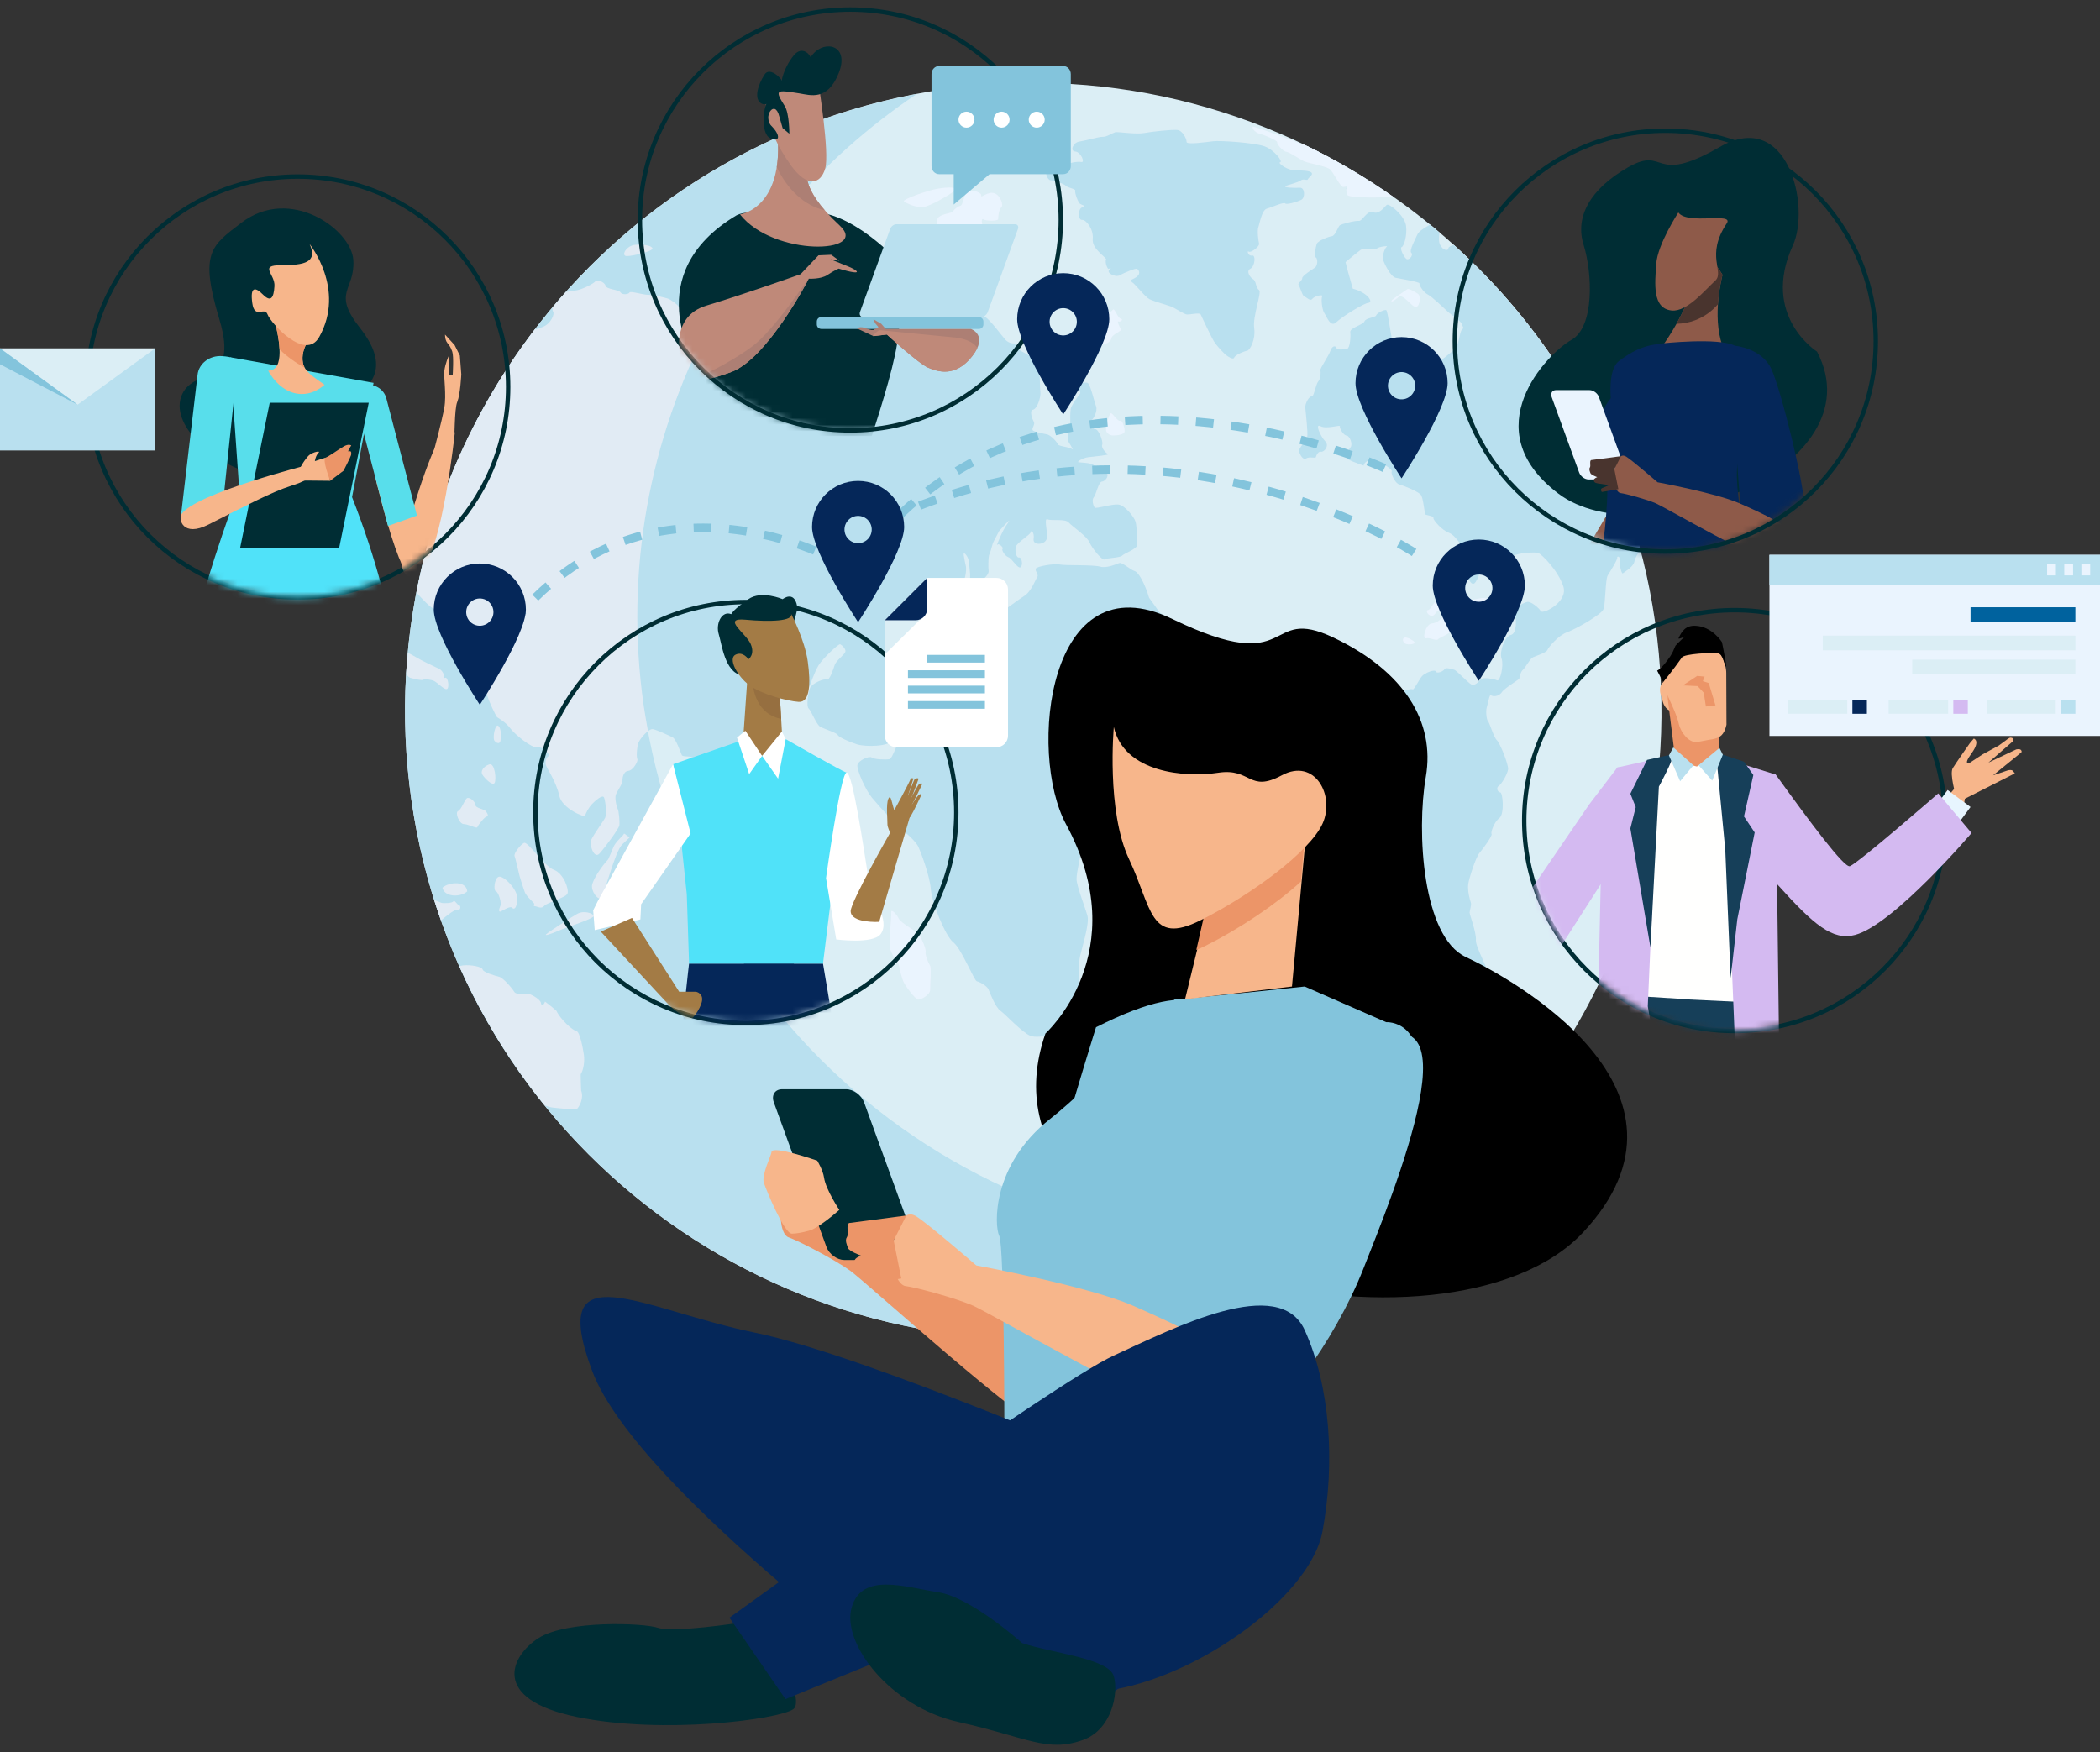<svg xmlns="http://www.w3.org/2000/svg" width="314" height="262" viewBox="0 0 314 262" fill="none"><rect x="0" y="0" width="314" height="262" fill="#333333" stroke="none"/><path d="M141.133 13.354C192.402 5.995 240.111 41.723 247.472 92.977C254.832 144.246 219.105 191.928 167.838 199.293C116.574 206.654 68.887 170.951 61.522 119.678C54.166 68.427 89.876 20.727 141.133 13.354Z" fill="#DBEEF5"></path><path d="M137.067 14.059C107.982 33.539 90.949 68.607 96.245 105.504C103.615 156.783 151.299 192.477 202.56 185.115C203.932 184.926 205.285 184.685 206.639 184.423C195.329 192.013 182.199 197.23 167.836 199.294C116.572 206.655 68.886 170.952 61.521 119.679C54.358 69.797 88.019 23.285 137.067 14.059Z" fill="#B9E0EF"></path><path d="M69.184 144.374C70.425 144.229 72.092 144.573 72.172 144.985C72.25 145.408 74.055 145.924 74.641 146.075C75.227 146.215 76.573 147.782 76.885 148.311C77.194 148.853 78.551 148.486 79.093 148.639C79.637 148.79 80.811 149.487 80.889 149.992C80.965 150.496 81.251 150.404 81.496 149.782L82.277 150.382L83.186 151.147C83.848 152.518 85.624 154.088 86.172 154.189C86.695 154.243 87.165 156.748 87.307 157.752C87.453 158.771 87.222 160.071 86.828 160.649L86.837 161.47L86.894 163.086C87.348 164.29 86.571 165.528 86.327 165.777C86.09 166.022 83.704 165.743 82.787 165.649C82.406 165.621 81.92 165.487 81.471 165.323C76.358 159.033 72.059 152.046 68.689 144.502C68.868 144.441 69.033 144.397 69.184 144.374Z" fill="#E1EBF4"></path><path d="M223.028 124.707C223.206 124.944 221.785 126.893 221.213 127.56C220.655 128.239 219.697 131.231 219.542 132.17C219.395 133.139 219.781 134.61 219.924 134.962C220.055 135.291 219.763 136.121 219.742 136.458C219.736 136.78 220.761 139.431 220.683 140.555C220.607 141.691 222.625 144.905 222.831 146.62C223.017 148.332 222.581 150.656 222.25 150.542C221.91 150.412 222.054 152.152 222.601 152.278C223.149 152.41 223.953 153.68 223.661 153.792C223.387 153.905 223.891 155.201 223.89 155.746C223.89 156.297 223.94 159.904 223.971 160.791C223.992 161.698 223.056 164.021 222.889 164.787C222.735 165.561 222.657 166.981 222.575 167.202C222.518 167.429 222.419 167.662 222.409 167.674C222.385 167.683 221.429 168.2 221.173 168.473C220.884 168.744 218.882 168.88 218.208 168.854C217.555 168.799 218.057 168.118 218.309 167.753C218.55 167.387 218.581 165.782 218.9 165.57C219.222 165.372 219.068 163.349 218.719 162.953C218.352 162.547 217.052 162.017 216.877 161.659C216.704 161.309 216.394 159.565 216.694 159.274C216.972 158.997 216.261 156.938 216.345 155.861C216.449 154.77 214.24 154.115 213.998 153.297C213.752 152.48 211.395 151.906 210.818 151.563C210.254 151.225 209.489 148.9 209.646 148.341C209.815 147.803 208.695 147.536 208.212 147.604C207.735 147.673 207.151 147.412 206.974 147.435C206.788 147.447 206.07 146.477 205.725 146.275C205.382 146.08 204.393 143.653 203.785 143.316C203.157 142.981 202.485 141.53 202.426 141.086C202.36 140.634 201.315 139.43 200.972 139.074C200.649 138.709 198.433 138.051 198.022 137.954C197.631 137.854 196.589 134.592 196.252 133.4C195.945 132.219 195.089 130.694 194.99 130.308C194.902 129.923 194.172 129.678 194.039 129.57C193.883 129.458 193.17 128 192.801 127.695C192.423 127.383 191.052 126.082 190.986 125.754C190.92 125.446 190.614 124.626 190.328 123.955L190.212 123.136L190.012 121.842C190.236 120.759 191.181 119.351 191.495 119.585C191.831 119.811 192.96 118.462 193.584 118.11C194.205 117.778 195.81 117.343 196.23 117.287C196.646 117.223 197.915 115.833 198.529 115.543C199.138 115.257 200.743 114.694 201.009 114.461C201.275 114.228 201.335 111.727 202.542 110.733C203.75 109.75 205.805 107.549 205.971 106.827C206.132 106.105 208.468 104.309 209.189 103.76C209.903 103.211 211.072 102.949 211.236 103.089C211.421 103.214 212.186 101.596 212.632 101.104C213.075 100.612 214.542 100.04 214.687 100.41C214.797 100.784 215.777 100.437 215.98 100.08C216.15 99.736 217.011 100.064 217.397 100.141C217.774 100.198 219.311 101.938 219.965 102.33C220.615 102.703 221.185 101.72 221.545 101.499C221.89 101.279 223.412 101.516 223.856 101.743C224.296 101.973 224.893 99.505 224.516 98.469C224.153 97.44 225.021 95.132 225.912 94.947C226.816 94.764 226.772 92.494 226.471 91.692C226.172 90.89 227.905 90.117 228.354 90.01C228.806 89.869 230.101 90.859 230.38 91.393C230.659 91.924 234.579 90.013 233.732 87.624C232.9 85.227 230.584 82.965 230.052 82.714C229.526 82.494 226.858 82.711 226.318 83.129C225.798 83.558 225.218 83.29 225.084 83.156C224.964 83.017 222.842 83.5 222.231 83.86C221.621 84.218 221.054 86.846 220.44 87.247C219.808 87.647 219.292 85.756 219.123 85.317C218.951 84.856 219.207 83.609 219.319 83.267C219.437 82.902 217.772 80.066 216.684 79.693C215.616 79.313 214.287 77.791 214.336 77.481C214.395 77.168 213.462 77.072 213.203 76.978C212.932 76.89 212.881 74.408 212.39 73.93C211.917 73.462 209.868 72.611 209.224 72.447C208.595 72.28 207.928 70.806 208.094 70.5C208.286 70.191 206.298 68.951 205.352 68.79C204.386 68.632 203.719 69.551 203.948 69.645C203.767 69.583 202.394 69.096 201.795 68.818C201.119 68.51 201.586 67.276 201.941 66.881C202.289 66.49 201.851 65.19 201.355 65.141C200.849 65.101 200.263 64.002 200.349 63.747C200.449 63.468 198.353 64.22 197.448 63.736C196.559 63.251 197.423 65.222 198.141 65.976C198.854 66.71 197.939 67.652 197.526 67.555C197.123 67.438 196.805 68.116 196.756 68.351C196.705 68.593 195.82 68.237 195.316 68.548C194.806 68.881 194.353 67.939 194.233 67.485C194.126 67.046 195.332 65.918 195.462 65.343C195.594 64.766 195.222 61.616 195.172 60.973C195.103 60.317 195.813 59.142 196.138 59.291C196.429 59.419 196.73 57.494 197.114 57.025C197.518 56.557 197.493 55.658 197.427 55.355C197.366 55.051 198.681 53.217 198.942 52.418C199.21 51.629 199.746 51.7 199.824 52.027C199.919 52.374 200.987 52.273 201.43 52.161C201.861 52.052 201.978 50.294 201.895 49.665C201.803 49.014 203.783 48.616 204.028 48.045C204.272 47.489 205.609 47.536 205.77 47.158C205.926 46.764 207.032 46.264 207.271 46.375C207.534 46.462 208.07 51.101 208.469 52.328C208.874 53.54 210.083 54.486 210.472 54.4C210.849 54.319 210.746 55.27 210.476 55.221C210.188 55.183 211.419 56.48 211.69 57.41C211.956 58.326 212.775 57.202 212.806 56.325C212.841 55.438 213.618 54.141 213.831 54.412C214.052 54.681 214.608 53.944 214.924 54.088C215.229 54.234 216.831 52.759 217.488 52.251C218.143 51.783 218.236 49.518 218.619 49.264C219.011 49.011 218.613 48.791 218.581 48.462C218.543 48.12 216.963 47.054 216.461 46.601C215.983 46.159 214.148 44.376 213.474 44.036C212.804 43.693 212.164 42.609 212.24 42.38C212.319 42.172 209.478 41.703 208.706 41.548C207.931 41.404 206.995 39.448 206.814 38.872C206.641 38.306 207.041 37.1 207.347 36.908C207.67 36.722 206.295 36.856 205.88 37.156C205.449 37.438 203.969 37.003 203.439 37.378C202.942 37.749 201.914 38.569 201.188 39.204L201.567 40.676L202.277 43.174C204.536 43.762 205.371 45.204 204.623 45.282C203.869 45.361 200.662 47.371 199.804 48.194C198.931 49.023 198.396 47.378 198.029 46.843C197.663 46.327 197.509 44.676 197.697 44.322C197.881 43.965 196.546 44.271 196.225 44.688C195.898 45.112 195.361 44.437 195.03 44.34C194.728 44.252 194.38 42.881 194.17 42.611C193.985 42.364 194.746 41.952 194.714 41.6C194.699 41.247 196.123 40.347 196.581 40.046C197.063 39.73 197.037 38.665 196.757 38.509C196.475 38.364 196.702 36.955 196.885 36.468C197.061 35.997 198.618 35.397 199.139 35.32C199.68 35.237 200.06 33.928 200.327 33.697C200.621 33.489 202.646 32.96 203.18 33.032C203.702 33.113 204.399 31.372 205.326 31.737C206.257 32.105 207.012 30.909 207.362 30.637C207.72 30.368 210.045 32.252 210.238 33.758C210.439 35.28 209.895 36.861 209.58 36.954C209.257 37.046 209.856 38.361 210.26 38.703C210.659 39.04 211.401 38.12 211.024 37.813C210.658 37.521 211.623 35.761 211.941 35.051C212.164 34.533 213.162 33.98 213.826 33.595C214.303 33.982 214.773 34.376 215.233 34.785C215.166 35.365 215.082 36.111 215.337 36.62C215.776 37.511 216.582 37.536 216.569 37.132C216.557 36.951 216.914 36.747 217.378 36.632C230.574 48.514 240.481 64.187 245.261 82.222C244.888 82.795 244.461 83.482 244.396 83.929C244.252 84.783 242.907 85.515 242.661 85.736C242.434 85.921 242.086 84.219 242.205 83.74C242.321 83.268 241.772 83.073 241.815 83.406C241.866 83.737 240.759 85.446 240.388 86.066C240.025 86.675 240.077 90.283 239.755 91.105C239.444 91.921 235.577 94.099 234.295 94.557C233.029 95.021 231.57 96.734 231.372 97.2C231.189 97.654 229.454 98.128 229.105 98.355C228.759 98.582 228.035 99.89 227.693 100.188C227.36 100.496 227.168 101.241 227.191 101.434C227.21 101.614 225.032 102.822 224.556 103.525C224.086 104.22 223.129 104.19 222.93 103.953C222.719 103.723 222.475 105.276 222.298 105.814C222.143 106.368 222.272 107.642 222.48 107.816C222.692 107.984 223.352 110.258 223.803 110.678C224.276 111.075 225.569 114.339 225.501 115.037C225.419 115.738 224.53 117.267 224.083 117.54C223.658 117.811 223.961 118.505 224.331 118.498C224.703 118.501 224.989 121.742 224.189 122.349C223.387 122.944 222.872 124.484 223.028 124.707Z" fill="#E1EBF4"></path><path d="M203.961 69.651L203.945 69.644C203.98 69.667 203.99 69.662 203.961 69.651Z" fill="#E1EBF4"></path><path d="M204.672 29.531C203.531 29.5 201.644 29.464 201.483 29.161C201.349 28.925 201.225 28.161 201.396 27.868C201.229 27.899 201.017 27.946 200.851 27.96C200.442 28.022 199.399 25.804 198.876 25.329C198.361 24.854 195.699 24.415 195.037 24.134C194.388 23.857 192.872 22.77 192.336 22.697C191.804 22.626 190.895 21.536 190.972 21.276C191.055 21.032 189.059 20.171 188.312 19.986C187.569 19.788 187.092 19.026 187.361 18.943C187.519 18.904 191.701 20.375 195.531 21.885C199.995 24.056 204.242 26.592 208.305 29.437C207.175 29.509 205.424 29.552 204.672 29.531Z" fill="#E1EBF4"></path><path d="M154.063 154.903C152.768 154.359 150.324 151.66 149.566 151.136C148.813 150.602 147.997 148.414 147.792 147.936C147.588 147.456 146.464 146.81 146.07 146.756C145.665 146.691 143.765 141.859 142.543 140.916C141.318 139.975 139.312 134.857 139.172 132.928C139.037 131.01 137.702 127.481 137.323 126.647C136.943 125.818 135.394 124.46 134.931 124.198C134.484 123.928 131.385 120.511 130.371 119.283C129.349 118.037 128.133 115.172 128.199 114.457C128.26 113.732 129.975 112.992 130.346 113.281C130.72 113.581 132.44 113.624 132.968 113.541C133.51 113.469 134.332 110.426 135.005 109.722C135.676 109.027 135.893 105.646 136.249 104.96C136.595 104.279 137.603 102.531 137.924 102.116C138.257 101.694 138.074 99.954 138.091 99.449C138.118 98.969 137.392 99.867 137.355 100.578C137.312 101.295 135.75 104.377 135.273 105.415C134.792 106.438 133.622 109.675 133.346 110.666C133.059 111.663 129.425 111.706 128.191 111.328C126.958 110.946 125.369 110.226 125.265 109.91C125.167 109.608 123.206 109.007 122.628 108.67C122.06 108.336 121.288 106.269 120.919 105.962C120.526 105.66 120.838 103.522 121.126 102.856C121.428 102.193 123.21 101.431 123.612 101.627C124.038 101.808 124.596 100.083 124.806 99.445C124.986 98.81 126.311 97.88 126.405 97.449C126.497 97.016 125.878 96.457 125.625 96.347C125.389 96.238 123.046 98.448 122.404 99.475C121.796 100.491 121.171 102.304 121.064 102.607C120.978 102.92 118.933 103.368 118.423 103.084C117.914 102.817 117.396 102.987 117.282 103.452L116.615 103.437L114.299 103.398C113.407 104.717 113.232 105.756 113.291 106.001C113.348 106.203 112.798 107.257 112.374 107.417C111.957 107.596 111.836 109.119 111.773 109.498C111.677 109.888 110.704 112.291 110.585 113.258C110.444 114.237 109.612 116.206 109.418 116.73C109.216 117.256 109.199 118.703 109.259 119.098C109.316 119.475 108.591 120.348 108.08 120.398C107.57 120.431 106.055 117.33 105.636 116.168C105.234 114.991 104.246 114.116 104.018 114.143C103.773 114.181 103.484 113.532 103.453 113.279C103.419 113.021 102.115 113.239 101.948 112.925C101.792 112.624 101.092 110.514 100.58 110.267C100.055 110.004 98.237 109.156 97.621 109.04C97.014 108.915 95.722 110.413 95.468 111.066C95.218 111.704 95.138 113.279 95.294 113.508C95.465 113.735 94.743 115.183 93.935 115.283C93.15 115.369 93.05 116.438 93.076 116.804C93.101 117.188 92.216 118.39 92.063 118.901C91.927 119.402 92.178 120.693 92.357 120.959C92.536 121.234 92.687 122.953 92.604 123.447C92.523 123.948 90.444 126.762 89.636 127.649C88.827 128.525 88.064 126.302 88.434 125.537C88.802 124.749 90.158 122.887 90.458 122.344C90.755 121.787 90.538 119.794 90.323 119.275C90.103 118.741 88.971 119.781 88.51 120.253C88.05 120.73 87.493 121.714 87.516 122.009C87.542 122.31 84.02 120.953 83.623 118.988C83.204 117.005 81.802 114.936 81.626 114.424C81.433 113.904 81.761 113.135 82.049 113.074C82.315 113.003 81.332 111.625 80.409 111.777C79.505 111.938 76.959 109.796 76.283 108.897C75.627 107.99 74.462 107.352 74.328 107.247C74.179 107.138 73.118 104.945 72.857 104.008C72.591 103.082 73.032 101.49 73.044 100.975C73.044 100.483 73.68 99.224 73.84 98.838C73.979 98.454 73.982 97.097 73.816 96.862C73.669 96.632 72.805 96.476 72.671 96.278C72.556 96.06 71.46 95.192 71.484 94.732C71.483 94.286 70.974 95.388 70.593 95.828C70.221 96.253 70.081 98.693 69.583 99.025C69.087 99.372 66.529 96.908 66.528 95.077C66.535 93.244 65.316 91.099 64.763 90.957C64.34 90.851 63.115 89.554 62.279 88.624C65.062 74.162 71.209 60.694 79.981 49.243C80.113 49.237 80.238 49.225 80.343 49.177L81.124 48.902C82.413 48.42 82.98 46.89 82.695 46.584C82.621 46.49 82.59 46.258 82.617 45.962C83.264 45.185 83.935 44.422 84.615 43.66C85.253 43.55 85.912 43.472 86.292 43.398C87.102 43.253 88.742 42.43 89.014 42.082C89.269 41.732 90.409 42.165 90.546 42.73C90.699 43.3 92.55 43.3 92.779 43.721C93.042 44.13 93.97 44.028 94.12 43.753C94.271 43.475 96.067 44.082 96.928 44.091C97.791 44.072 99.462 44.54 99.859 44.65C100.249 44.769 101.27 45.502 101.457 45.849C101.656 46.192 102.814 46.632 103.184 46.728C103.545 46.805 103.692 48.383 103.307 48.677C102.878 48.965 104.087 48.376 104.605 48.001C105.143 47.638 105.907 48.491 106.119 48.796C106.353 49.102 106.792 48.502 106.698 48.039C106.612 47.568 107.977 46.996 108.212 47.335C108.455 47.693 109.365 47.04 109.732 46.779C110.112 46.511 112.122 48.087 112.863 48.638C113.601 49.198 116.783 49.268 117.326 48.934C117.861 48.613 118.665 50.152 118.191 50.319C117.713 50.488 119.436 50.051 120.424 50.02C121.399 49.967 124.368 50.69 125.101 51.084C125.842 51.491 126.294 50.802 126.231 50.426C126.184 50.05 127.199 49.532 127.504 49.381C127.803 49.228 128.733 51.342 129.358 51.68C129.985 52.032 130.321 49.787 131.589 49.248C132.844 48.699 134.71 47.159 135.281 46.92C135.829 46.673 136.824 45.288 137.096 44.885C137.368 44.5 139.002 43.956 139.55 43.876C140.078 43.803 141.956 44.547 142.469 44.877C142.996 45.198 143.688 45.018 143.937 45.123C144.187 45.236 146.413 46.877 147.265 47.366C148.109 47.864 149.816 50.245 150.324 50.796C150.852 51.358 151.496 51.371 151.757 51.361C152.007 51.336 152.314 51.995 152.359 52.254C152.395 52.5 154.798 53.359 155.183 54.339C155.573 55.325 155.446 57.726 155.56 58.561C155.677 59.387 155.087 61.153 154.46 61.271C153.856 61.381 154.377 62.721 154.582 63.081C154.802 63.443 154.307 63.956 154.389 64.272C154.434 64.601 156.081 64.844 156.58 64.96C157.092 65.068 158.019 66.045 158.185 66.439C158.319 66.772 159.864 66.8 160.426 67.225C160.251 66.883 160.015 66.434 159.842 66.194C159.482 65.694 159.738 64.69 159.935 64.454C160.164 64.228 159.878 61.498 160.18 60.873C160.476 60.237 161.261 59.121 161.482 58.896C161.688 58.669 161.194 58.023 161.003 57.74C160.841 57.459 162.209 57.083 162.621 57.255C163.026 57.405 163.612 60.058 163.894 60.773C164.159 61.469 163.462 62.718 163.234 62.803C163.008 62.902 163.275 64.208 163.76 64.178C164.259 64.152 164.987 66.019 164.81 66.491C164.611 66.973 165.348 67.738 165.664 67.9C165.97 68.052 163.778 68.252 162.782 68.364C161.793 68.492 161.093 69.042 161.207 69.103C161.31 69.174 163.149 69.179 163.527 69.554C163.904 69.94 165.256 70.588 165.523 70.884C165.814 71.162 165.283 71.984 164.756 72.022C164.248 72.065 163.902 73.961 163.554 74.366C163.202 74.747 163.483 75.661 163.688 75.907C163.921 76.119 166.282 75.335 167.229 75.454C168.179 75.542 169.609 77.325 169.801 78.045C169.989 78.772 170.059 80.912 170.024 81.519C169.995 82.103 168.115 82.748 167.781 83.098C167.412 83.436 165.538 83.423 165.176 83.658C164.831 83.894 163.293 82.012 162.906 81.11C162.528 80.186 160.313 78.726 159.793 78.136C159.299 77.542 157.194 77.926 156.644 77.662C156.059 77.4 156.623 79.302 156.547 80.406C156.448 81.511 154.394 81.662 154.546 80.616C154.71 79.579 154.144 79.21 154.116 79.591C154.058 79.953 152.239 81.035 151.952 81.651C151.67 82.275 151.946 83.45 152.373 83.373C152.808 83.301 153.005 84.623 152.566 84.845C152.137 85.032 151.29 83.482 150.772 83.324C150.231 83.137 149.688 82.182 149.916 82.072C150.119 81.964 149.356 81.136 149.117 81.479C148.877 81.823 149.879 79.341 150.574 78.397C151.282 77.427 150.759 77.873 149.4 79.409L148.538 81.046C148.385 81.347 148.207 82.208 148.078 82.537L147.889 83.016C147.754 83.569 147.769 85.035 147.828 85.413C147.873 85.81 147.161 86.685 146.64 86.722C146.143 86.763 145.785 87.102 145.894 87.102C145.999 87.113 145.7 88.16 145.194 88.253C144.699 88.35 144.287 87.079 144.796 86.966C145.3 86.876 144.944 84.999 144.897 84.175C144.835 83.333 144.312 82.722 144.139 82.751C143.962 82.777 144.394 84.439 144.451 84.824C144.492 85.216 144.395 86.017 144.226 86.584L143.773 87.076L142.728 88.141C140.958 87.88 138.752 88.585 138.89 88.918C139.024 89.26 137.706 89.526 137.558 88.986C137.392 88.443 137.409 89.017 137.475 89.406C137.514 89.772 138.848 91.133 139.124 91.792C139.405 92.463 143.22 91.438 144.873 91.073C146.546 90.699 149.077 90.915 149.353 91.392C149.592 91.86 151.982 89.837 153.103 89.154C154.222 88.486 154.894 86.523 155.108 86.264C155.331 85.978 154.785 85.451 154.856 85.071C154.918 84.689 157.644 84.236 158.469 84.42C159.311 84.591 163.472 84.433 164.486 84.733C165.519 85.017 166.916 84.344 167.37 84.197C167.802 84.057 169.087 85.246 169.659 85.4C170.264 85.561 171.213 87.351 171.821 89.398L172.782 90.733L173.385 91.603C174.881 92.428 176.87 95.645 177.423 96.273C177.957 96.898 179.023 101.78 179.266 103.45C179.5 105.115 178.555 108.848 178.28 109.874C178.015 110.903 175.814 113.414 175.041 114.051C174.283 114.676 171.572 115.136 170.667 115.266C169.785 115.379 168.638 114.679 168.152 113.706L166.858 114.026L166.267 114.165C166.335 114.909 164.487 115.769 164.052 116.092C163.607 116.41 162.323 116.402 161.921 116.351C161.522 116.289 161.592 119.767 162.005 120.722C162.425 121.651 161.983 125.261 161.856 126.333C161.717 127.424 160.944 130.438 160.972 131.485C161.003 132.532 162.296 135.811 162.608 136.979C162.917 138.156 161.783 141.722 161.511 142.93C161.246 144.127 161.244 146.645 161.338 147.214C161.415 147.785 160.154 151.486 159.938 152.962C159.751 154.448 155.355 155.422 154.063 154.903Z" fill="#E1EBF4"></path><path d="M71.371 123.699C71.268 123.96 70.043 123.242 69.353 123.238C68.657 123.221 67.999 121.49 68.491 121.29C69.002 121.069 69.464 119.592 69.822 119.364C70.182 119.153 71.024 119.807 71.071 120.343C71.121 120.909 72.385 120.947 72.692 121.363C72.986 121.791 73.037 122.111 72.769 122.108C72.513 122.101 71.436 123.432 71.371 123.699Z" fill="#E1EBF4"></path><path d="M74.129 133.27C73.778 133.185 73.894 131.362 74.565 131.115C75.253 130.868 77.532 133.071 77.363 134.566C77.212 136.038 76.795 136.006 76.551 135.736C76.309 135.457 75.221 136.119 74.909 136.289C74.584 136.45 74.538 136.099 74.797 135.522C75.059 134.954 74.491 133.344 74.129 133.27Z" fill="#E1EBF4"></path><path d="M77.683 130.987C77.514 130.367 77.098 128.393 76.942 128.025C76.786 127.636 77.802 126.326 78.348 126.053C78.913 125.756 81.37 129.561 82.828 130.079C84.277 130.614 85.11 133.014 84.848 133.647C84.559 134.258 81.8 134.962 81.377 135.473C80.941 135.987 80.327 135.551 80.02 135.524C79.707 135.501 79.778 135.291 79.888 135.204C80.004 135.109 78.724 134.112 78.463 133.408C78.207 132.698 77.857 131.602 77.683 130.987Z" fill="#E1EBF4"></path><path d="M86.303 136.664C87.291 136.108 88.624 136.556 88.774 136.95C88.938 137.34 84.877 138.594 83.543 139.174C82.22 139.739 81.381 139.992 81.662 139.717C81.951 139.425 85.303 137.22 86.303 136.664Z" fill="#E1EBF4"></path><path d="M73.97 110.822C73.572 110.408 74.065 108.11 74.525 108.557C75.002 108.988 74.897 110.29 74.834 110.764C74.764 111.22 74.374 111.246 73.97 110.822Z" fill="#E1EBF4"></path><path d="M72.13 115.848C71.814 115.331 72.265 114.634 73.142 114.311C74.008 113.993 74.271 116.717 73.922 117.127C73.585 117.513 72.464 116.387 72.13 115.848Z" fill="#E1EBF4"></path><path d="M69.864 133.299C68.895 134.202 66.444 134.195 66.158 132.749C67.11 131.897 69.725 131.654 69.864 133.299Z" fill="#E1EBF4"></path><path d="M65.685 100.036C66.174 100.274 66.517 101.043 66.429 101.39C66.498 101.374 66.554 101.347 66.618 101.344C66.963 101.293 67.217 102.715 66.872 103.011C66.541 103.306 65.443 102.09 64.905 101.833C64.392 101.588 63.406 101.524 63.29 101.649C63.153 101.773 62.289 101.63 61.336 101.359C61.176 101.31 60.959 101.094 60.746 100.805C60.787 99.734 60.892 98.674 60.999 97.614C61.487 97.884 62.041 98.165 62.313 98.342C62.852 98.7 65.033 99.722 65.685 100.036Z" fill="#E1EBF4"></path><path d="M94.351 125.04C94.348 125.047 94.334 125.051 94.334 125.051C94.511 124.889 94.528 124.868 94.351 125.04Z" fill="#E1EBF4"></path><path d="M88.552 132.252C88.808 131.312 89.894 129.632 90.934 128.516L91.288 127.723L91.66 126.838C91.965 125.883 93.202 124.995 93.277 124.718C93.363 124.442 93.927 125.416 94.336 125.05C94.126 125.255 93.674 125.677 93.052 126.266C91.925 127.346 90.389 133.75 89.915 134.257C89.419 134.761 88.292 133.182 88.552 132.252Z" fill="#E1EBF4"></path><path d="M106.339 119.712C106.775 120.326 104.868 122.104 104.657 121.793C104.423 121.478 104.65 119.74 104.959 119.319C105.285 118.887 105.901 119.074 106.339 119.712Z" fill="#E1EBF4"></path><path d="M139.077 148.013C139.091 148.746 137.717 149.524 137.275 149.477C136.836 149.41 135.332 147.405 135.086 146.806C134.824 146.195 134.501 144.883 134.46 144.547C134.409 144.234 134.106 143.538 133.932 143.475C133.763 143.417 133.398 142.718 133.089 141.924C132.828 141.11 133.335 137.153 133.254 136.477C133.18 135.795 134.085 136.708 134.372 137.357C134.687 138.008 136.77 139.123 137.283 139.637C137.784 140.145 138.525 142.029 138.403 142.402C138.301 142.748 138.812 144.032 139.052 144.375C139.303 144.713 139.049 147.282 139.077 148.013Z" fill="#E1EBF4"></path><path d="M211.409 164.603C210.992 164.663 210.565 164.721 210.123 164.79C209.709 163.441 211.318 163.442 211.409 164.603Z" fill="#E1EBF4"></path><path d="M156.674 25.64C157.231 25.631 158.582 25.156 158.759 24.864C158.991 24.576 161.018 24.06 161.671 24.226C162.291 24.382 161.64 22.729 160.772 22.66C159.923 22.599 160.469 21.322 161.336 21.184C162.23 21.054 164.372 20.419 164.91 20.458C165.434 20.496 166.366 19.882 166.751 19.773C167.097 19.669 169.86 20.127 171.097 19.889C172.327 19.657 175.401 19.341 176.087 19.441C176.787 19.513 177.45 20.749 177.42 21.215C177.399 21.685 180.438 21.231 181.396 21.122C182.372 20.985 187.653 21.34 189.102 21.89C190.535 22.422 191.862 24.162 191.42 24.257C190.983 24.363 192.322 25.265 193.08 25.393C193.838 25.544 195.576 25.41 196.033 25.761C196.487 26.103 195.693 26.5 195.568 26.796C195.452 27.09 194.898 26.643 194.489 26.992C194.077 27.303 192.594 27.629 192.22 27.835C191.833 28.057 193.555 28.127 194.347 28.072C195.141 28.024 195.181 29.578 194.577 29.879C193.968 30.192 192.361 30.655 192.155 30.417C191.95 30.171 190.25 30.976 189.438 31.197C188.666 31.389 188.334 33.5 188.156 33.969C187.964 34.438 188.14 35.976 188.26 36.415C188.39 36.85 187.019 37.872 186.708 37.625C186.415 37.384 186.618 38.35 187.215 38.217C187.793 38.078 187.661 39.83 186.962 40.185C186.27 40.532 186.917 41.508 187.386 41.767C187.84 42.019 187.757 43.061 188.248 43.364C188.731 43.652 187.263 47.33 187.533 49.068C187.773 50.812 186.881 52.39 186.474 52.453C186.061 52.506 184.68 53.074 184.549 53.473C184.403 53.863 183.614 53.329 183.313 53.087C182.999 52.837 182.295 52.085 181.754 51.419C181.213 50.735 179.717 47.375 179.529 47.027C179.343 46.668 177.734 47.145 177.325 47.005C176.942 46.865 175.75 46.17 175.392 45.966C175.059 45.756 172.578 45.109 171.852 44.731C171.161 44.362 169.809 42.535 169.249 42.179C168.703 41.828 169.466 41.834 170.028 41.338C170.596 40.845 170.25 40.378 170.046 40.217C169.826 40.045 168.021 40.833 167.399 41.174C166.786 41.521 165.413 40.802 165.846 40.396C166.27 39.984 166.012 40.025 165.809 40.202C165.598 40.379 165.172 39.115 165.382 38.846C165.598 38.564 163.223 37.294 163.392 35.754C163.533 34.206 162.355 32.813 161.782 32.886C161.196 32.951 161.129 31.265 161.809 31.003C162.468 30.752 161.809 30.693 161.496 30.489C161.21 30.292 160.669 28.859 160.776 28.536C160.886 28.233 159.632 28.092 159.366 27.781C159.102 27.476 157.608 27.007 157.107 26.97C156.606 26.934 156.128 25.648 156.674 25.64Z" fill="#E1EBF4"></path><path d="M144.741 28.601C145.385 28.289 146.82 28.817 146.72 29.261C146.603 29.714 147.736 28.565 148.682 28.902C149.631 29.225 150.097 30.746 149.718 31.01C149.338 31.281 149.235 32.554 149.247 32.776C149.272 33.034 147.547 33.098 147.053 32.802C146.569 32.508 146.854 34.111 147.35 34.484C147.854 34.856 147.381 35.809 146.914 35.944C146.444 36.079 145.969 37.286 145.476 37.347C144.974 37.415 143.877 35.653 143.59 34.983C143.293 34.303 141.762 35.085 141.036 35.422C140.322 35.751 139.64 32.98 140.398 32.436C141.138 31.898 142.173 31.962 142.477 31.602C142.752 31.231 143.284 30.843 143.664 30.742C144.002 30.633 144.131 28.91 144.741 28.601Z" fill="#E1EBF4"></path><path d="M138.433 30.878C137.169 31.25 135.531 30.384 135.172 30.119C134.798 29.865 138.648 28.489 140.149 28.233C141.652 27.966 142.878 27.994 142.916 28.299C142.93 28.594 139.734 30.491 138.433 30.878Z" fill="#E1EBF4"></path><path d="M167.478 62.911C167.801 62.722 168.183 63.992 168.161 64.497C168.151 65.003 166.958 65.128 166.416 65.118C165.885 65.104 165.422 64.746 165.381 64.316C165.344 63.881 165.805 61.858 166.11 61.806C166.386 61.766 167.148 63.106 167.478 62.911Z" fill="#E1EBF4"></path><path d="M161.419 48.387C161.618 47.864 163.683 47.637 164.191 47.534C164.667 47.428 166.153 46.69 166.403 46.328C166.642 45.965 167.079 47.518 167.589 47.664C168.085 47.798 167.435 48.216 167.211 48.067C167.002 47.928 167.34 48.881 167.602 49.187C167.855 49.501 166.329 49.963 166.214 50.507C166.111 51.049 165.509 51.475 164.871 51.452C164.239 51.459 162.896 50.987 162.455 51.008C162.018 51.022 161.215 48.905 161.419 48.387Z" fill="#E1EBF4"></path><path d="M116.519 42.81C115.724 42.196 112.672 41.66 112.233 40.978C111.792 40.287 112.245 39.621 112.538 39.575C112.841 39.536 113.244 39.839 113.334 39.95C113.417 40.052 116.863 40.377 117.971 40.722C119.053 41.057 120.357 41.657 120.857 42.024C121.354 42.405 122.543 45.612 122.829 45.938C123.131 46.291 121.963 47.827 121.423 48.288C120.863 48.739 120.016 48.673 119.781 48.631C119.534 48.6 119.744 46.203 119.929 45.363C120.136 44.505 117.321 43.413 116.519 42.81Z" fill="#E1EBF4"></path><path d="M118.857 33.666C117.917 34.926 117.098 33.444 115.897 33.763C115.598 31.541 118.712 31.877 118.857 33.666Z" fill="#E1EBF4"></path><path d="M97.562 37.148C97.647 37.552 94.624 38.319 93.706 38.295C92.784 38.266 93.67 36.711 94.982 36.613C96.312 36.503 97.464 36.75 97.562 37.148Z" fill="#E1EBF4"></path><path d="M212.051 43.972C212.425 44.208 212.359 45.758 211.751 45.894C211.136 46.023 209.837 43.862 209.137 44.412C208.46 44.99 207.961 45.245 208.064 44.981C208.149 44.722 210.172 43.471 210.41 43.259C210.647 43.065 211.687 43.714 212.051 43.972Z" fill="#E1EBF4"></path><path d="M211.526 96.097C211.564 96.356 210.229 96.511 209.941 96.12C209.679 95.745 209.733 95.39 210.095 95.337C210.456 95.287 211.494 95.835 211.526 96.097Z" fill="#E1EBF4"></path><path d="M217.17 93.043C216.514 93.005 216.968 94.005 216.868 94.399C216.769 94.799 215.262 95.311 215.004 95.607C214.719 95.892 213.841 95.292 213.228 95.457C212.628 95.621 213.124 93.305 214.159 93.218C215.206 93.137 215.884 92.024 216.103 91.857C216.331 91.72 217.426 90.833 217.73 90.498C218.025 90.18 220.613 89.568 221.51 89.438C222.393 89.31 223.513 90.079 223.677 90.346C223.879 90.636 222.347 91.058 221.864 90.884C221.377 90.719 219.386 91.514 219.04 92.071C218.68 92.631 217.837 93.072 217.17 93.043Z" fill="#E1EBF4"></path><path d="M220.295 94.835C220.335 95.093 218.956 95.13 218.635 95.187C218.305 95.237 218.277 95.021 218.579 94.696C218.895 94.366 220.248 94.579 220.295 94.835Z" fill="#E1EBF4"></path><path d="M218.346 88.019C218.662 87.829 219.02 88.333 219.054 88.607C219.099 88.868 218.944 89.098 218.705 89.135C218.468 89.17 218.009 88.21 218.346 88.019Z" fill="#E1EBF4"></path><path d="M215.514 88.644C215.606 88.367 216.164 88.072 216.334 88.049C216.514 88.023 216.705 88.454 216.741 88.993C216.802 89.556 215.446 88.912 215.514 88.644Z" fill="#E1EBF4"></path><path d="M213.953 92.085C213.363 91.891 213.202 91.245 213.525 91.234C213.863 91.22 214.317 90.168 214.646 89.967C214.976 89.781 215.381 90.474 215.422 90.779C215.464 91.11 215.288 91.348 215.049 91.315C214.792 91.296 214.527 92.247 213.953 92.085Z" fill="#E1EBF4"></path><path d="M65.961 135.004C66.256 135.11 67.657 135.08 67.793 134.779C67.936 134.499 68.322 135.275 68.628 135.36C68.952 135.45 68.89 136.191 68.427 136.03C68.087 135.921 66.905 136.828 65.943 137.631C65.593 136.622 65.261 135.611 64.93 134.576C65.341 134.724 65.77 134.938 65.961 135.004Z" fill="#E1EBF4"></path><path d="M201.321 28.086C201.402 27.98 201.832 28.211 201.683 28.402C201.619 28.528 201.193 28.302 201.321 28.086Z" fill="#B9E0EF"></path><path d="M195.436 60.254C195.49 60.139 195.935 60.374 195.798 60.562C195.716 60.69 195.291 60.463 195.436 60.254Z" fill="#B9E0EF"></path><path d="M192.801 127.695C192.423 127.383 191.052 126.082 190.986 125.754C190.92 125.446 190.614 124.626 190.328 123.955L190.212 123.136L190.012 121.843C190.236 120.759 191.181 119.351 191.495 119.585C191.832 119.811 192.96 118.462 193.584 118.11C194.205 117.778 195.81 117.343 196.23 117.287C196.647 117.223 197.915 115.833 198.529 115.543C199.138 115.257 200.743 114.694 201.009 114.461C201.275 114.229 201.335 111.727 202.542 110.733C203.75 109.75 205.805 107.549 205.972 106.827C206.132 106.105 208.468 104.309 209.189 103.76C209.903 103.211 211.072 102.949 211.236 103.089C211.421 103.214 212.186 101.596 212.632 101.104C213.075 100.612 214.542 100.04 214.688 100.41C214.797 100.784 215.777 100.437 215.98 100.08C216.15 99.736 217.011 100.064 217.397 100.141C217.774 100.198 219.311 101.938 219.965 102.33C220.615 102.703 221.185 101.72 221.545 101.499C221.89 101.279 223.412 101.516 223.856 101.744C224.296 101.973 224.893 99.505 224.516 98.469C224.153 97.44 225.021 95.132 225.911 94.947C226.816 94.764 226.773 92.494 226.471 91.692C226.172 90.89 227.905 90.118 228.354 90.01C228.806 89.869 230.102 90.859 230.38 91.393C230.66 91.924 234.579 90.013 233.733 87.624C232.9 85.227 230.584 82.965 230.052 82.714C229.526 82.494 226.859 82.711 226.318 83.129C225.798 83.559 225.218 83.29 225.084 83.156C224.964 83.017 222.842 83.5 222.232 83.86C221.621 84.218 221.054 86.846 220.44 87.247C219.808 87.647 219.292 85.756 219.123 85.317C218.951 84.856 219.207 83.609 219.319 83.267C219.437 82.902 217.772 80.066 216.684 79.693C215.616 79.313 214.288 77.791 214.336 77.481C214.395 77.168 213.462 77.072 213.203 76.978C212.932 76.89 212.881 74.408 212.39 73.93C211.917 73.462 209.868 72.611 209.224 72.447C208.595 72.28 207.928 70.806 208.094 70.5C208.286 70.191 206.299 68.951 205.352 68.79C204.386 68.632 203.719 69.551 203.948 69.645C203.767 69.583 202.394 69.096 201.796 68.818C201.119 68.51 201.586 67.276 201.941 66.881C202.289 66.49 201.851 65.191 201.355 65.141C200.849 65.101 200.263 64.002 200.35 63.747C200.449 63.468 198.354 64.22 197.448 63.736C196.56 63.251 197.423 65.222 198.141 65.976C198.855 66.71 197.939 67.652 197.526 67.555C197.123 67.438 196.805 68.116 196.756 68.351C196.706 68.593 195.82 68.237 195.316 68.548C194.806 68.881 194.353 67.939 194.233 67.485C194.126 67.046 195.332 65.918 195.462 65.343C195.594 64.766 195.222 61.616 195.172 60.973C195.103 60.317 195.813 59.142 196.138 59.291C196.43 59.419 196.73 57.494 197.114 57.026C197.518 56.557 197.493 55.658 197.427 55.355C197.366 55.051 198.681 53.217 198.942 52.418C199.211 51.629 199.747 51.7 199.824 52.027C199.919 52.374 200.987 52.273 201.43 52.161C201.861 52.052 201.978 50.294 201.895 49.665C201.803 49.014 203.784 48.616 204.028 48.045C204.273 47.489 205.609 47.536 205.771 47.158C205.926 46.764 207.032 46.264 207.271 46.375C207.534 46.462 208.071 51.102 208.47 52.328C208.874 53.54 210.083 54.486 210.472 54.4C210.849 54.319 210.746 55.27 210.476 55.221C210.189 55.183 211.419 56.48 211.69 57.41C211.956 58.326 212.775 57.202 212.806 56.325C212.841 55.438 213.618 54.141 213.831 54.413C214.052 54.681 214.609 53.944 214.924 54.088C215.23 54.234 216.831 52.759 217.488 52.251C218.143 51.783 218.236 49.518 218.619 49.264C219.011 49.011 218.613 48.791 218.581 48.462C218.543 48.12 216.963 47.054 216.461 46.601C215.983 46.159 214.148 44.376 213.474 44.036C212.804 43.693 212.164 42.609 212.24 42.38C212.32 42.172 209.479 41.703 208.706 41.548C207.931 41.404 206.995 39.448 206.814 38.872C206.642 38.306 207.041 37.1 207.347 36.908C207.67 36.722 206.295 36.856 205.88 37.156C205.449 37.438 203.969 37.003 203.439 37.378C202.942 37.749 201.914 38.569 201.188 39.204L201.567 40.676L202.277 43.174C204.536 43.762 205.371 45.204 204.623 45.282C203.87 45.361 200.662 47.371 199.805 48.194C198.931 49.023 198.396 47.378 198.029 46.843C197.663 46.327 197.509 44.676 197.697 44.322C197.881 43.965 196.546 44.271 196.225 44.688C195.898 45.112 195.361 44.437 195.03 44.341C194.728 44.252 194.38 42.881 194.17 42.611C193.986 42.364 194.746 41.952 194.714 41.6C194.699 41.247 196.123 40.347 196.581 40.046C197.064 39.73 197.037 38.665 196.757 38.509C196.475 38.364 196.702 36.955 196.885 36.468C197.061 35.997 198.618 35.397 199.139 35.321C199.68 35.237 200.06 33.928 200.327 33.697C200.621 33.489 202.646 32.96 203.18 33.032C203.702 33.113 204.399 31.372 205.326 31.738C206.257 32.105 207.013 30.909 207.362 30.637C207.72 30.368 210.045 32.252 210.238 33.758C210.44 35.28 209.895 36.861 209.58 36.954C209.257 37.046 209.856 38.361 210.26 38.703C210.659 39.04 211.401 38.12 211.025 37.813C210.658 37.521 211.623 35.761 211.941 35.051C212.164 34.533 213.162 33.98 213.826 33.595C214.303 33.982 214.773 34.376 215.233 34.785C215.166 35.365 215.082 36.111 215.337 36.62C215.776 37.511 216.582 37.536 216.569 37.132C216.557 36.951 216.914 36.747 217.379 36.632C230.575 48.514 240.481 64.187 245.261 82.222C244.888 82.795 244.461 83.482 244.396 83.929C244.252 84.783 242.907 85.515 242.662 85.736C242.434 85.921 242.086 84.219 242.205 83.74C242.321 83.268 241.772 83.073 241.815 83.406C241.866 83.737 240.76 85.446 240.388 86.066C240.025 86.675 240.077 90.283 239.755 91.105C239.444 91.922 235.577 94.099 234.295 94.557C233.029 95.021 231.57 96.734 231.372 97.2C231.19 97.654 229.454 98.128 229.105 98.355C228.759 98.582 228.035 99.89 227.693 100.188C227.36 100.496 227.168 101.241 227.191 101.434C227.21 101.614 225.033 102.822 224.556 103.525C224.086 104.22 223.129 104.19 222.93 103.953C222.719 103.723 222.475 105.276 222.299 105.814C222.144 106.368 222.272 107.642 222.48 107.816C222.692 107.984 223.352 110.258 223.803 110.678C224.276 111.075 225.569 114.339 225.501 115.037C225.419 115.738 224.53 117.267 224.083 117.54C223.658 117.811 223.961 118.505 224.331 118.498C224.703 118.501 224.989 121.743 224.189 122.349C223.387 122.944 222.872 124.484 223.028 124.707C223.206 124.944 221.786 126.893 221.213 127.561C220.655 128.239 219.697 131.231 219.542 132.17C219.396 133.139 219.781 134.61 219.924 134.962C220.055 135.291 219.764 136.121 219.743 136.458C219.736 136.78 220.761 139.431 220.683 140.555C220.607 141.691 222.625 144.906 222.831 146.62C223.017 148.332 222.581 150.656 222.25 150.542C221.91 150.412 222.054 152.152 222.601 152.278C223.149 152.41 223.953 153.681 223.661 153.792C223.387 153.905 223.891 155.201 223.89 155.746C223.89 156.297 223.94 159.904 223.972 160.791C223.992 161.698 223.056 164.021 222.889 164.787C222.735 165.561 222.657 166.981 222.575 167.202C222.518 167.429 222.419 167.662 222.409 167.674C222.385 167.683 221.429 168.2 221.173 168.473C220.884 168.744 218.882 168.88 218.208 168.854C217.555 168.8 218.057 168.118 218.309 167.753C218.55 167.387 218.581 165.782 218.9 165.57C219.222 165.372 219.068 163.349 218.719 162.953C218.352 162.547 217.052 162.017 216.877 161.659C216.704 161.309 216.394 159.565 216.694 159.274C216.972 158.997 216.261 156.938 216.345 155.861C216.449 154.77 214.24 154.115 213.998 153.297C213.753 152.48 211.395 151.906 210.818 151.563C210.254 151.225 209.489 148.9 209.646 148.342C209.815 147.803 208.695 147.536 208.212 147.604C207.735 147.673 207.151 147.412 206.974 147.436C206.788 147.447 206.07 146.477 205.725 146.275C205.382 146.08 204.393 143.653 203.785 143.316C203.157 142.981 202.486 141.53 202.427 141.086C202.36 140.634 201.315 139.43 200.972 139.074C200.649 138.709 198.433 138.051 198.022 137.954C197.631 137.854 196.589 134.592 196.252 133.4C195.945 132.219 195.089 130.694 194.99 130.308C194.902 129.923 194.172 129.678 194.039 129.57C193.883 129.458 193.17 128 192.801 127.695Z" fill="#B9E0EF"></path><path d="M198.877 25.329C198.361 24.855 195.699 24.415 195.037 24.134C194.388 23.857 192.872 22.77 192.336 22.697C191.804 22.626 190.894 21.536 190.972 21.276C191.056 21.032 189.059 20.171 188.312 19.986C187.569 19.789 187.092 19.026 187.361 18.943C187.518 18.904 191.701 20.375 195.532 21.885C199.995 24.056 204.242 26.592 208.305 29.437C207.175 29.509 205.424 29.552 204.672 29.531C203.531 29.5 201.644 29.464 201.483 29.162C201.349 28.925 201.225 28.162 201.396 27.868C201.229 27.899 201.017 27.946 200.851 27.96C200.442 28.022 199.399 25.805 198.877 25.329Z" fill="#EAF4FE"></path><path d="M106.029 48.675C106.066 48.727 106.107 48.767 106.12 48.795C106.353 49.101 106.792 48.502 106.698 48.038C106.612 47.568 107.977 46.996 108.212 47.334C108.455 47.693 109.365 47.039 109.732 46.778C110.113 46.511 112.122 48.087 112.863 48.637C113.601 49.198 116.783 49.268 117.327 48.934C117.861 48.613 118.665 50.152 118.191 50.319C117.713 50.488 119.436 50.051 120.424 50.02C121.399 49.966 124.369 50.689 125.101 51.084C125.842 51.491 126.294 50.801 126.231 50.426C126.184 50.05 127.199 49.532 127.504 49.38C127.804 49.227 128.733 51.342 129.358 51.68C129.985 52.031 130.322 49.787 131.589 49.247C132.844 48.698 134.711 47.159 135.281 46.92C135.83 46.673 136.824 45.288 137.096 44.885C137.369 44.5 139.003 43.956 139.55 43.875C140.078 43.803 141.956 44.547 142.469 44.877C142.997 45.197 143.688 45.017 143.937 45.123C144.187 45.236 146.414 46.877 147.265 47.365C148.11 47.863 149.816 50.245 150.325 50.796C150.852 51.358 151.496 51.371 151.757 51.36C152.008 51.335 152.314 51.995 152.359 52.253C152.395 52.499 154.799 53.359 155.183 54.339C155.573 55.325 155.446 57.725 155.56 58.561C155.677 59.387 155.087 61.153 154.46 61.27C153.856 61.381 154.377 62.72 154.582 63.081C154.802 63.443 154.307 63.956 154.389 64.272C154.434 64.6 156.081 64.844 156.58 64.959C157.093 65.068 158.02 66.044 158.186 66.439C158.319 66.771 159.864 66.8 160.426 67.225C160.252 66.883 160.015 66.434 159.842 66.193C159.482 65.693 159.738 64.689 159.935 64.454C160.164 64.228 159.878 61.497 160.18 60.873C160.476 60.236 161.261 59.121 161.482 58.895C161.688 58.669 161.194 58.023 161.003 57.74C160.841 57.458 162.209 57.083 162.622 57.254C163.026 57.405 163.612 60.058 163.894 60.773C164.159 61.469 163.462 62.718 163.235 62.802C163.008 62.902 163.275 64.207 163.76 64.177C164.259 64.151 164.988 66.018 164.81 66.491C164.611 66.973 165.348 67.738 165.664 67.9C165.97 68.051 163.779 68.251 162.782 68.364C161.794 68.491 161.093 69.042 161.207 69.103C161.31 69.174 163.149 69.178 163.528 69.554C163.904 69.94 165.257 70.588 165.523 70.883C165.814 71.161 165.283 71.984 164.756 72.022C164.249 72.065 163.902 73.96 163.554 74.366C163.202 74.746 163.483 75.661 163.688 75.907C163.921 76.119 166.282 75.335 167.229 75.453C168.179 75.542 169.61 77.324 169.802 78.045C169.99 78.771 170.059 80.912 170.025 81.518C169.995 82.103 168.115 82.748 167.781 83.097C167.413 83.436 165.538 83.423 165.176 83.657C164.831 83.893 163.293 82.011 162.906 81.11C162.528 80.186 160.313 78.725 159.793 78.136C159.299 77.542 157.194 77.925 156.644 77.662C156.06 77.399 156.624 79.302 156.548 80.406C156.448 81.511 154.394 81.661 154.546 80.615C154.71 79.579 154.144 79.21 154.116 79.591C154.058 79.953 152.239 81.034 151.953 81.651C151.671 82.275 151.946 83.449 152.373 83.373C152.808 83.3 153.006 84.623 152.566 84.845C152.137 85.032 151.29 83.481 150.772 83.324C150.231 83.136 149.688 82.181 149.916 82.072C150.119 81.963 149.356 81.136 149.117 81.478C148.877 81.822 149.879 79.341 150.574 78.396C151.282 77.426 150.759 77.872 149.401 79.409L148.538 81.045C148.385 81.347 148.208 82.207 148.078 82.537L147.889 83.016C147.754 83.568 147.769 85.035 147.828 85.413C147.873 85.809 147.162 86.685 146.641 86.722C146.143 86.763 145.785 87.101 145.894 87.101C145.999 87.112 145.7 88.16 145.194 88.252C144.699 88.35 144.288 87.079 144.796 86.965C145.3 86.876 144.944 84.998 144.897 84.175C144.835 83.333 144.312 82.722 144.139 82.751C143.962 82.776 144.394 84.438 144.451 84.823C144.492 85.215 144.396 86.017 144.226 86.584L143.773 87.076L142.728 88.141C140.958 87.88 138.752 88.585 138.891 88.918C139.024 89.259 137.706 89.525 137.558 88.985C137.393 88.442 137.409 89.016 137.475 89.406C137.514 89.771 138.848 91.133 139.124 91.791C139.405 92.463 143.22 91.438 144.873 91.073C146.546 90.699 149.078 90.915 149.353 91.392C149.593 91.86 151.982 89.837 153.103 89.154C154.222 88.486 154.895 86.523 155.108 86.264C155.331 85.978 154.786 85.451 154.856 85.07C154.919 84.689 157.644 84.236 158.47 84.419C159.311 84.591 163.473 84.433 164.486 84.733C165.519 85.016 166.917 84.343 167.37 84.197C167.802 84.056 169.087 85.246 169.659 85.399C170.264 85.56 171.214 87.351 171.821 89.398L172.783 90.733L173.385 91.603C174.882 92.428 176.87 95.645 177.424 96.273C177.957 96.898 179.023 101.78 179.267 103.45C179.5 105.115 178.555 108.848 178.28 109.874C178.015 110.903 175.814 113.413 175.042 114.051C174.284 114.675 171.572 115.136 170.667 115.266C169.785 115.378 168.638 114.678 168.152 113.705L166.858 114.025L166.267 114.165C166.336 114.908 164.487 115.768 164.053 116.091C163.607 116.41 162.324 116.402 161.921 116.351C161.522 116.289 161.592 119.767 162.005 120.722C162.425 121.651 161.984 125.261 161.856 126.332C161.717 127.424 160.944 130.438 160.972 131.484C161.003 132.531 162.296 135.81 162.608 136.979C162.917 138.156 161.783 141.721 161.512 142.93C161.247 144.126 161.244 146.644 161.338 147.213C161.415 147.784 160.154 151.485 159.939 152.962C159.752 154.448 155.355 155.421 154.063 154.903C152.768 154.358 150.324 151.659 149.566 151.136C148.813 150.602 147.997 148.413 147.792 147.935C147.588 147.456 146.464 146.81 146.07 146.755C145.665 146.69 143.765 141.859 142.543 140.916C141.318 139.975 139.312 134.857 139.172 132.928C139.037 131.009 137.702 127.48 137.323 126.646C136.943 125.817 135.394 124.459 134.931 124.198C134.484 123.928 131.385 120.511 130.371 119.283C129.349 118.037 128.133 115.172 128.199 114.457C128.26 113.732 129.975 112.992 130.347 113.28C130.721 113.581 132.44 113.623 132.968 113.541C133.51 113.469 134.333 110.426 135.005 109.722C135.676 109.027 135.893 105.646 136.25 104.96C136.595 104.279 137.603 102.53 137.924 102.116C138.258 101.694 138.074 99.954 138.091 99.449C138.119 98.969 137.393 99.867 137.355 100.578C137.312 101.294 135.75 104.377 135.273 105.414C134.792 106.438 133.622 109.675 133.347 110.666C133.06 111.663 129.425 111.706 128.191 111.327C126.958 110.946 125.369 110.226 125.265 109.91C125.167 109.607 123.206 109.007 122.628 108.669C122.06 108.336 121.288 106.269 120.919 105.961C120.526 105.659 120.838 103.522 121.126 102.855C121.429 102.193 123.21 101.43 123.612 101.627C124.039 101.808 124.596 100.083 124.806 99.445C124.986 98.81 126.311 97.88 126.405 97.448C126.497 97.016 125.878 96.457 125.625 96.347C125.389 96.237 123.047 98.448 122.405 99.474C121.796 100.49 121.171 102.304 121.064 102.606C120.979 102.919 118.933 103.368 118.423 103.084C117.914 102.817 117.396 102.986 117.283 103.452L116.615 103.437L114.3 103.398C113.408 104.717 113.232 105.756 113.291 106.001C113.348 106.203 112.798 107.257 112.374 107.416C111.957 107.595 111.836 109.118 111.773 109.498C111.677 109.887 110.704 112.291 110.586 113.258C110.444 114.237 109.612 116.206 109.419 116.73C109.217 117.256 109.2 118.703 109.26 119.098C109.316 119.474 108.591 120.348 108.081 120.398C107.57 120.43 106.055 117.33 105.636 116.168C105.234 114.99 104.246 114.116 104.018 114.143C103.773 114.181 103.484 113.531 103.453 113.278C103.419 113.021 102.116 113.238 101.948 112.924C101.792 112.624 101.092 110.513 100.581 110.267C100.055 110.004 98.237 109.156 97.621 109.039C97.425 108.996 97.175 109.127 96.889 109.338C96.665 108.064 96.435 106.793 96.246 105.503C93.347 85.245 97.19 65.552 106.029 48.675Z" fill="#B9E0EF"></path><path d="M104.655 121.793C104.421 121.478 104.648 119.74 104.958 119.319C105.283 118.887 105.899 119.074 106.337 119.712C106.773 120.326 104.866 122.104 104.655 121.793Z" fill="#EAF4FE"></path><path d="M139.077 148.013C139.091 148.746 137.717 149.524 137.275 149.477C136.836 149.41 135.332 147.405 135.086 146.806C134.824 146.195 134.501 144.883 134.46 144.547C134.409 144.234 134.106 143.538 133.932 143.475C133.763 143.417 133.398 142.718 133.089 141.924C132.828 141.11 133.335 137.153 133.254 136.477C133.18 135.795 134.085 136.708 134.372 137.357C134.687 138.008 136.77 139.123 137.283 139.637C137.784 140.145 138.525 142.029 138.403 142.402C138.301 142.748 138.812 144.032 139.052 144.375C139.303 144.713 139.049 147.282 139.077 148.013Z" fill="#EAF4FE"></path><path d="M211.409 164.603C210.992 164.663 210.565 164.721 210.123 164.79C209.709 163.441 211.318 163.442 211.409 164.603Z" fill="#EAF4FE"></path><path d="M181.396 21.122C182.372 20.985 187.653 21.34 189.102 21.89C190.535 22.422 191.862 24.162 191.42 24.257C190.983 24.363 192.322 25.265 193.08 25.393C193.838 25.544 195.576 25.41 196.033 25.761C196.487 26.103 195.693 26.5 195.568 26.796C195.452 27.09 194.898 26.643 194.489 26.992C194.078 27.303 192.594 27.629 192.22 27.835C191.832 28.057 193.555 28.126 194.347 28.072C195.141 28.024 195.181 29.578 194.577 29.879C193.968 30.192 192.361 30.655 192.155 30.417C191.95 30.171 190.25 30.976 189.437 31.197C188.666 31.389 188.334 33.5 188.156 33.969C187.964 34.438 188.14 35.976 188.259 36.415C188.39 36.85 187.019 37.872 186.708 37.625C186.415 37.384 186.618 38.35 187.215 38.217C187.793 38.078 187.661 39.83 186.962 40.185C186.27 40.532 186.917 41.508 187.386 41.767C187.84 42.019 187.757 43.061 188.248 43.364C188.731 43.652 187.264 47.33 187.533 49.068C187.772 50.812 186.881 52.39 186.474 52.453C186.061 52.506 184.68 53.074 184.549 53.473C184.403 53.863 183.614 53.329 183.313 53.087C183 52.837 182.295 52.085 181.755 51.419C181.214 50.735 179.717 47.375 179.529 47.027C179.343 46.668 177.734 47.145 177.325 47.005C176.942 46.865 175.75 46.17 175.392 45.966C175.059 45.756 172.578 45.109 171.852 44.731C171.161 44.362 169.81 42.535 169.249 42.179C168.703 41.828 169.466 41.834 170.028 41.338C170.596 40.845 170.25 40.378 170.046 40.217C169.826 40.045 168.021 40.833 167.399 41.174C166.786 41.521 165.413 40.802 165.846 40.396C166.27 39.984 166.012 40.025 165.809 40.202C165.598 40.379 165.172 39.115 165.382 38.846C165.598 38.564 163.223 37.294 163.392 35.754C163.533 34.206 162.355 32.813 161.782 32.886C161.196 32.951 161.129 31.265 161.809 31.003C162.469 30.752 161.809 30.693 161.496 30.489C161.21 30.292 160.669 28.859 160.776 28.536C160.886 28.233 159.632 28.092 159.366 27.781C159.102 27.476 157.608 27.007 157.107 26.97C156.606 26.934 156.128 25.648 156.674 25.64C157.231 25.631 158.583 25.156 158.759 24.864C158.991 24.576 161.018 24.06 161.671 24.226C162.291 24.382 161.639 22.729 160.772 22.66C159.923 22.599 160.469 21.322 161.336 21.184C162.23 21.054 164.372 20.419 164.91 20.458C165.434 20.496 166.366 19.882 166.751 19.773C167.097 19.669 169.86 20.127 171.097 19.889C172.328 19.657 175.401 19.341 176.087 19.441C176.787 19.513 177.45 20.749 177.42 21.215C177.399 21.685 180.438 21.231 181.396 21.122Z" fill="#B9E0EF"></path><path d="M146.912 35.944C146.442 36.079 145.967 37.286 145.474 37.347C144.972 37.415 143.875 35.653 143.588 34.983C143.292 34.303 141.76 35.085 141.034 35.422C140.32 35.75 139.638 32.98 140.396 32.436C141.136 31.898 142.171 31.962 142.475 31.602C142.75 31.231 143.283 30.843 143.662 30.742C144 30.633 144.129 28.91 144.739 28.601C145.383 28.289 146.818 28.816 146.718 29.261C146.601 29.714 147.735 28.565 148.68 28.902C149.629 29.225 150.095 30.746 149.716 31.01C149.336 31.281 149.234 32.554 149.245 32.776C149.27 33.034 147.545 33.098 147.051 32.802C146.567 32.507 146.852 34.111 147.348 34.484C147.852 34.856 147.379 35.808 146.912 35.944Z" fill="#EAF4FE"></path><path d="M135.173 30.119C134.799 29.864 138.649 28.488 140.15 28.232C141.653 27.966 142.878 27.994 142.916 28.298C142.931 28.593 139.734 30.49 138.433 30.878C137.169 31.249 135.532 30.383 135.173 30.119Z" fill="#EAF4FE"></path><path d="M167.478 62.911C167.801 62.722 168.183 63.992 168.161 64.497C168.151 65.003 166.958 65.128 166.416 65.118C165.885 65.104 165.422 64.746 165.381 64.316C165.344 63.881 165.805 61.858 166.11 61.806C166.386 61.766 167.148 63.106 167.478 62.911Z" fill="#EAF4FE"></path><path d="M161.419 48.387C161.618 47.864 163.683 47.637 164.191 47.534C164.667 47.428 166.153 46.69 166.403 46.328C166.642 45.965 167.079 47.518 167.589 47.664C168.085 47.798 167.435 48.216 167.211 48.067C167.002 47.928 167.34 48.881 167.602 49.187C167.855 49.501 166.329 49.963 166.214 50.507C166.111 51.049 165.509 51.475 164.871 51.452C164.239 51.459 162.896 50.987 162.455 51.008C162.018 51.022 161.215 48.905 161.419 48.387Z" fill="#EAF4FE"></path><path d="M120.859 42.023C121.356 42.404 122.545 45.611 122.831 45.938C123.133 46.291 121.965 47.827 121.425 48.288C120.865 48.739 120.017 48.673 119.783 48.631C119.536 48.6 119.746 46.203 119.931 45.363C120.138 44.505 117.323 43.413 116.521 42.809C115.726 42.196 112.674 41.66 112.235 40.978C111.794 40.287 112.247 39.621 112.54 39.575C112.843 39.536 113.246 39.839 113.336 39.949C113.419 40.052 116.865 40.377 117.973 40.722C119.055 41.057 120.359 41.657 120.859 42.023Z" fill="#EAF4FE"></path><path d="M118.856 33.666C117.916 34.926 117.096 33.444 115.896 33.763C115.882 33.679 115.909 33.628 115.908 33.55C116.251 33.117 116.596 32.68 116.941 32.241C117.766 32.137 118.778 32.655 118.856 33.666Z" fill="#EAF4FE"></path><path d="M212.051 43.972C212.425 44.208 212.359 45.758 211.751 45.894C211.136 46.023 209.837 43.862 209.137 44.412C208.46 44.99 207.961 45.245 208.064 44.981C208.149 44.722 210.172 43.471 210.41 43.259C210.647 43.065 211.687 43.714 212.051 43.972Z" fill="#EAF4FE"></path><path d="M211.526 96.097C211.564 96.356 210.229 96.511 209.941 96.12C209.679 95.745 209.733 95.39 210.095 95.337C210.456 95.287 211.494 95.835 211.526 96.097Z" fill="#EAF4FE"></path><path d="M217.17 93.043C216.514 93.005 216.968 94.005 216.868 94.399C216.769 94.799 215.262 95.311 215.004 95.607C214.719 95.892 213.841 95.292 213.228 95.457C212.628 95.621 213.124 93.305 214.159 93.218C215.206 93.137 215.884 92.024 216.103 91.857C216.331 91.72 217.426 90.833 217.73 90.498C218.025 90.18 220.613 89.568 221.51 89.438C222.393 89.31 223.513 90.079 223.677 90.346C223.879 90.636 222.347 91.058 221.864 90.884C221.377 90.719 219.386 91.514 219.04 92.071C218.68 92.631 217.837 93.072 217.17 93.043Z" fill="#EAF4FE"></path><path d="M220.295 94.835C220.335 95.093 218.956 95.13 218.635 95.187C218.305 95.237 218.277 95.021 218.579 94.696C218.895 94.366 220.248 94.579 220.295 94.835Z" fill="#EAF4FE"></path><path d="M218.346 88.019C218.662 87.829 219.02 88.333 219.054 88.607C219.099 88.868 218.944 89.098 218.705 89.135C218.468 89.17 218.009 88.21 218.346 88.019Z" fill="#EAF4FE"></path><path d="M215.514 88.644C215.606 88.367 216.164 88.072 216.334 88.049C216.514 88.023 216.705 88.454 216.741 88.993C216.802 89.556 215.446 88.912 215.514 88.644Z" fill="#EAF4FE"></path><path d="M213.953 92.085C213.363 91.891 213.202 91.245 213.525 91.234C213.863 91.22 214.317 90.168 214.646 89.967C214.976 89.781 215.381 90.474 215.422 90.779C215.464 91.11 215.288 91.348 215.049 91.315C214.792 91.296 214.527 92.247 213.953 92.085Z" fill="#EAF4FE"></path><path d="M220.727 89.956C222.156 90.219 223.383 88.996 223.12 87.565C222.974 86.767 222.326 86.112 221.53 85.955C220.084 85.669 218.835 86.922 219.121 88.368C219.278 89.162 219.931 89.809 220.727 89.956ZM221.116 80.683C224.922 80.683 228.006 83.766 228.006 87.569C228.006 91.376 221.116 101.807 221.116 101.807C221.116 101.807 214.23 91.376 214.23 87.569C214.23 83.766 217.313 80.683 221.116 80.683Z" fill="#052759"></path><path d="M209.177 59.682C210.605 59.946 211.832 58.722 211.57 57.292C211.423 56.494 210.775 55.838 209.98 55.681C208.533 55.396 207.284 56.648 207.57 58.094C207.727 58.889 208.38 59.536 209.177 59.682ZM209.566 50.409C213.371 50.409 216.455 53.493 216.455 57.296C216.455 61.103 209.566 71.534 209.566 71.534C209.566 71.534 202.68 61.103 202.68 57.296C202.68 53.493 205.763 50.409 209.566 50.409Z" fill="#052759"></path><mask id="mask0_10357_12092" style="mask-type:luminance" maskUnits="userSpaceOnUse" x="217" y="14" width="64" height="69"><path d="M217.541 48.687C217.541 67.351 231.629 82.482 249.008 82.482C266.388 82.482 280.475 67.351 280.475 48.687C280.475 30.023 266.388 14.893 249.008 14.893C231.629 14.893 217.541 30.023 217.541 48.687Z" fill="white"></path></mask><g mask="url(#mask0_10357_12092)"><path d="M271.688 52.581C271.688 52.581 263.244 47.254 268.075 36.705C270.752 30.858 267.302 16.118 257.136 21.982C246.967 27.848 249.203 21.734 243.458 25.006C237.709 28.28 235.484 32.465 236.784 36.604C238.085 40.74 238.48 48.867 234.944 50.844C231.408 52.821 220.284 64.179 233.012 73.817C245.742 83.454 280.847 69.98 271.688 52.581Z" fill="#002D34"></path><path d="M253.744 39.994C254.131 35.259 257.555 41.105 257.555 41.105C257.555 41.105 255.911 47.217 257.554 51.702C256.937 52.071 250.85 59.765 247.751 52.861C251.245 48.317 253.492 43.102 253.744 39.994Z" fill="#8E5A49"></path><path d="M256.872 45.505C255.955 46.556 254.812 47.384 253.466 47.89C252.555 48.234 251.614 48.404 250.674 48.421C252.469 45.221 253.57 42.116 253.742 39.995C254.129 35.259 257.553 41.105 257.553 41.105C257.553 41.105 257.038 43.027 256.872 45.505Z" fill="#49342E"></path><path d="M250.954 31.776C250.954 31.776 247.85 36.52 247.649 39.45C247.445 42.381 247.031 46.129 249.945 46.432C252.279 46.674 254.94 43.353 256.456 41.989C257.925 40.661 254.946 38.256 258.185 33.414C259.355 31.665 252.291 33.687 250.954 31.776Z" fill="#8E5A49"></path><path d="M240.277 76.975L229.726 94.844C229.726 94.844 230.407 97.908 232.108 96.206C233.81 94.504 239.256 90.079 239.256 90.079C239.256 90.079 246.744 73.06 240.277 76.975Z" fill="#8E5A49"></path><path d="M242.064 53.999C243.365 53.024 245.808 51.276 249.127 51.446C252.446 51.616 247.17 56.977 244.617 58.679C242.064 60.381 240.873 59.786 240.873 59.786C240.873 59.786 240.362 55.276 242.064 53.999Z" fill="#052759"></path><path d="M239.98 83.961C239.98 83.961 234.774 100.659 241.973 129.96C243.504 136.189 243.156 137.142 244.107 142.465C247.057 158.994 247.745 172.108 248.279 172.593C249.496 173.699 253.026 172.547 254.236 172.077C254.738 171.883 252.522 135.541 252.276 131.229C251.923 125.056 254.573 116.792 253.106 109.888C251.566 102.636 241.163 80.352 239.98 83.961Z" fill="#002D34"></path><path d="M259.423 51.703C259.423 51.703 263.422 55.617 262.912 59.361C262.401 63.105 260.472 64.722 259.792 69.487C259.111 74.252 262.552 87.148 261.755 87.679C252.049 94.15 238.121 91.131 238.121 91.131C238.121 91.131 241.922 72.579 239.596 67.218C238.713 65.182 239.001 60.552 241.724 58.85C244.447 57.148 248.446 51.362 248.446 51.362C248.446 51.362 256.955 50.426 259.423 51.703Z" fill="#052759"></path><path d="M259.422 51.702C259.422 51.702 263.421 52.042 264.868 55.191C266.314 58.339 269.803 72.38 269.803 75.869C269.803 79.358 269.378 80.889 269.378 80.889L260.273 76.039C260.273 76.039 258.231 52.042 259.422 51.702Z" fill="#052759"></path><path d="M237.522 71.7H242.538C243.101 71.7 243.394 71.239 243.189 70.676L239.072 59.363C238.867 58.8 238.238 58.34 237.675 58.34H232.66C232.097 58.34 231.804 58.8 232.009 59.363L236.126 70.676C236.331 71.239 236.959 71.7 237.522 71.7Z" fill="#EAF4FE"></path><path d="M269.38 80.889C269.38 80.889 269.21 82.846 269.21 83.272C269.21 83.697 267.338 84.207 265.38 84.207C263.423 84.207 248.957 75.868 247.596 75.273C246.234 74.677 243.086 73.826 242.32 73.741C241.554 73.656 240.959 71.528 241.384 70.167C241.666 69.266 241.947 68.477 242.377 68.219C242.596 68.087 242.854 68.094 243.171 68.295C244.107 68.891 247.851 72.124 247.851 72.124C247.851 72.124 256.616 73.741 260.105 75.273C263.593 76.804 267.678 78.677 269.38 80.889Z" fill="#8E5A49"></path><path d="M237.895 68.806L242.377 68.22L241.384 70.168L241.98 73.146L239.512 73.572C239.512 73.572 239.172 73.146 239.597 72.976C240.023 72.806 240.618 72.551 240.618 72.551C240.618 72.551 239.427 72.38 238.917 72.295C238.406 72.21 238.321 72.04 238.321 71.785C238.321 71.529 238.831 71.359 238.831 71.359C238.831 71.359 237.895 71.019 237.81 70.763C237.725 70.508 237.555 70.168 237.725 69.912C237.895 69.657 237.64 68.977 237.895 68.806Z" fill="#49342E"></path></g><path d="M280.473 51.014C280.473 68.393 266.384 82.482 249.005 82.482C231.626 82.482 217.537 68.393 217.537 51.014C217.537 33.635 231.626 19.546 249.005 19.546C266.384 19.546 280.473 33.635 280.473 51.014Z" stroke="#002D34" stroke-width="0.661"></path><path d="M290.844 122.713C290.844 140.092 276.755 154.181 259.376 154.181C241.997 154.181 227.908 140.092 227.908 122.713C227.908 105.334 241.997 91.245 259.376 91.245C276.755 91.245 290.844 105.334 290.844 122.713Z" stroke="#002D34" stroke-width="0.661"></path><path d="M142.991 121.502C142.991 138.881 128.902 152.97 111.523 152.97C94.143 152.97 80.055 138.881 80.055 121.502C80.055 104.123 94.143 90.034 111.523 90.034C128.902 90.034 142.991 104.123 142.991 121.502Z" stroke="#002D34" stroke-width="0.661"></path><mask id="mask1_10357_12092" style="mask-type:luminance" maskUnits="userSpaceOnUse" x="80" y="85" width="63" height="68"><path d="M80.057 119.226C80.057 137.863 94.145 152.97 111.525 152.97C128.904 152.97 142.993 137.863 142.993 119.226C142.993 100.59 128.904 85.482 111.525 85.482C94.145 85.482 80.057 100.59 80.057 119.226Z" fill="white"></path></mask><g mask="url(#mask1_10357_12092)"><path d="M118.732 144.096H103.032C103.032 144.096 101.951 152.972 102.008 156.041C102.178 165.088 103.942 192.561 103.942 192.561L104.852 223.279L109.403 223.507L112.134 187.328L115.091 150.012L118.732 144.096Z" fill="#052759"></path><path d="M128.973 222.142L121.236 185.963L111.225 151.832V144.096H123.057L129.655 183.233L133.068 222.824L128.973 222.142Z" fill="#052759"></path><path d="M118.391 93.809C118.391 93.809 119.336 91.406 119.187 90.624C118.732 88.235 117.026 89.6 117.026 89.6C117.026 89.6 113.84 88.235 111.906 89.6C109.972 90.965 109.062 91.762 109.062 92.672C109.062 93.582 110.314 91.989 109.062 91.762C107.811 91.534 107.014 93.355 107.469 94.834C107.924 96.312 108.379 100.522 110.882 100.977C113.385 101.432 118.391 93.809 118.391 93.809Z" fill="#002D34"></path><path d="M116.914 109.395L116.572 103.479L111.794 100.862L111.111 110.647L113.842 115.652L116.914 109.395Z" fill="#A37B45"></path><path d="M116.803 107.503C113.221 106.809 112.522 103.313 112.434 101.214L116.571 103.48L116.803 107.503Z" fill="#966F40"></path><path d="M118.278 91.762C118.278 91.762 120.326 95.63 120.781 98.929C121.235 102.228 121.122 105.073 119.415 104.959C117.709 104.845 113.841 103.821 112.02 102.456C110.2 101.091 108.835 98.474 109.973 97.905C111.11 97.337 111.907 98.588 111.907 98.588C111.907 98.588 112.93 97.905 112.248 96.312C111.565 94.72 107.81 92.331 111.452 92.672C115.092 93.013 118.733 92.9 118.278 91.762Z" fill="#A37B45"></path><path d="M126.584 115.539C126.015 115.425 117.482 110.533 117.482 110.533L113.955 113.036L111.111 110.647L100.645 114.288L102.692 133.742L103.033 144.095H123.057L126.584 115.539Z" fill="#50E2F9"></path><path d="M113.953 113.035L116.911 109.395L117.48 110.532L116.342 116.448L113.953 113.035Z" fill="white"></path><path d="M113.953 113.037L112.019 115.767L110.198 110.306L111.45 109.282L113.953 113.037Z" fill="white"></path><path d="M131.672 139.692C133.196 137.646 130.336 134.308 129.767 130.802C129.198 127.296 127.492 115.436 126.582 115.54C125.671 115.643 123.51 131.317 123.51 131.317L125.037 140.485C125.037 140.485 130.537 141.216 131.672 139.692Z" fill="white"></path><path d="M100.643 114.288L89.38 134.767L88.697 136.132L88.925 139.09L95.751 137.497L95.865 135.222L103.26 124.641L100.643 114.288Z" fill="white"></path><path d="M94.498 137.27L101.552 148.305H104.055C104.055 148.305 105.42 148.533 104.851 150.125C104.283 151.718 103.031 152.742 103.031 152.742L100.187 150.467L89.834 139.317L94.498 137.27Z" fill="#A37B45"></path><path d="M131.462 137.857L136.37 121.032L135.783 118.94L136.576 116.417C136.576 116.417 136.248 116.293 136.17 116.471C135.708 117.537 133.718 121.148 133.718 121.148C133.385 120.325 133.221 118.612 132.835 119.444C132.449 120.277 132.721 122.731 132.69 123.199C132.66 123.667 133.102 124.525 133.102 124.525C133.102 124.525 127.195 134.852 127.197 136.253C127.201 138.105 131.462 137.857 131.462 137.857Z" fill="#A37B45"></path><path d="M135.695 119.192C135.695 119.192 136.53 116.906 136.749 116.533C136.824 116.406 137.407 116.29 137.335 116.506C137.263 116.722 136.452 118.985 136.091 119.706C135.731 120.427 135.695 119.192 135.695 119.192Z" fill="#A37B45"></path><path d="M135.802 120.175C135.802 120.175 136.856 118.059 137.389 117.282C137.473 117.158 137.947 117.065 137.875 117.282C137.803 117.498 136.685 119.733 136.325 120.419C135.95 121.132 135.802 120.175 135.802 120.175Z" fill="#A37B45"></path><path d="M135.701 121.536C135.701 121.536 136.827 119.265 137.485 118.809C137.567 118.752 137.844 118.708 137.75 118.916C137.656 119.124 136.584 121.41 136.151 122.09C135.718 122.77 135.701 121.536 135.701 121.536Z" fill="#A37B45"></path></g><path d="M211.442 82.62C211.442 82.62 173.058 57.456 130.31 78.801" stroke="#83C4DC" stroke-width="1.263" stroke-miterlimit="10" stroke-dasharray="2.65 2.65"></path><path d="M207.002 70.001C207.002 70.001 158.727 47.901 130.653 81.144" stroke="#83C4DC" stroke-width="1.263" stroke-miterlimit="10" stroke-dasharray="2.65 2.65"></path><path d="M126.598 84.612C126.598 84.612 95.122 65.696 73.816 96.863" stroke="#83C4DC" stroke-width="1.263" stroke-miterlimit="10" stroke-dasharray="2.65 2.65"></path><path d="M71.354 93.541C72.783 93.804 74.01 92.581 73.747 91.15C73.601 90.352 72.953 89.697 72.157 89.54C70.711 89.254 69.462 90.507 69.748 91.953C69.904 92.747 70.558 93.394 71.354 93.541ZM71.743 84.268C75.549 84.268 78.633 87.351 78.633 91.154C78.633 94.961 71.743 105.392 71.743 105.392C71.743 105.392 64.857 94.961 64.857 91.154C64.857 87.351 67.94 84.268 71.743 84.268Z" fill="#052759"></path><path d="M127.917 81.192C129.346 81.456 130.572 80.232 130.31 78.801C130.163 78.004 129.516 77.348 128.72 77.191C127.274 76.905 126.024 78.158 126.31 79.604C126.467 80.398 127.121 81.045 127.917 81.192ZM128.306 71.919C132.112 71.919 135.195 75.003 135.195 78.806C135.195 82.613 128.306 93.043 128.306 93.043C128.306 93.043 121.42 82.613 121.42 78.806C121.42 75.003 124.503 71.919 128.306 71.919Z" fill="#052759"></path><mask id="mask2_10357_12092" style="mask-type:luminance" maskUnits="userSpaceOnUse" x="227" y="91" width="79" height="64"><path d="M227.906 122.713C227.906 140.092 241.996 154.182 259.373 154.182C276.753 154.182 305.447 134.256 305.447 116.877C305.447 99.497 276.753 91.245 259.373 91.245C241.996 91.245 227.906 105.334 227.906 122.713Z" fill="white"></path></mask><g mask="url(#mask2_10357_12092)"><path d="M232.873 145.814L242.511 159.841C242.511 159.841 241.958 161.718 241.182 160.629C241.088 160.501 241.641 160.159 241.017 159.744C238.495 158.073 232.478 155.317 230.367 152.898C227.595 149.716 225.74 146.094 225.74 146.094L232.873 145.814Z" fill="#F7B68B"></path><path d="M240.545 156.341L237.498 158.726L234.869 155.366L237.915 152.982L240.545 156.341Z" fill="#E7F5FE"></path><path d="M242.095 127.951L233.06 142.03L239.838 154.982C239.838 154.982 236.492 158.694 235.411 158.051C227.945 153.603 223.279 141.321 223.279 141.321L237.615 120.31L241.831 114.777C247.156 114.112 243.696 129.469 242.095 127.951Z" fill="#D4BAF1"></path><path d="M281.879 127.423C281.879 127.423 286.816 124.417 292.951 117.096C295.022 114.623 294.005 117.305 293.656 120.409C293.308 123.513 287.287 128.093 281.616 131.376C276.609 134.274 281.879 127.423 281.879 127.423Z" fill="#F7B68B"></path><path d="M292.457 119.027C292.457 119.027 291.476 115.702 291.984 114.872C292.491 114.043 294.539 111.141 294.539 111.141L295.126 110.449C295.126 110.449 296.19 110.725 294.792 112.658C293.395 114.594 294.556 114.05 294.556 114.05L296.443 112.816L298.861 111.494L299.866 110.761C299.866 110.761 300.406 110.301 300.621 110.309C301.245 110.333 300.997 110.836 300.997 110.836L297.318 114.043L301.458 112.078C301.458 112.078 302.027 111.921 302.207 112.191C302.375 112.448 302.207 112.54 302.207 112.54L298.008 115.948L300.25 115.192C300.25 115.192 300.812 115.055 300.997 115.309C301.201 115.588 301.263 115.657 301.263 115.657L293 119.847L292.457 119.027Z" fill="#F7B68B"></path><path d="M294.642 120.682L292.596 123.44L289.17 120.899L291.216 118.141L294.642 120.682Z" fill="#E7F5FE"></path><path d="M256.943 119.248C256.943 119.248 256.399 121.857 265.88 132.392C271.18 138.279 274.023 140.725 277.399 139.807C283.181 138.235 294.791 124.572 294.791 124.572L289.815 118.648C289.815 118.648 277.926 129.004 276.608 129.532C275.779 129.863 270.62 122.913 265.512 115.829C265.512 115.829 257.582 118.534 256.943 119.248Z" fill="#D4BAF1"></path><path d="M250.87 104.339C251.138 105.242 250.856 106.12 250.243 106.302C249.628 106.485 248.915 105.901 248.647 104.997L248.309 103.861C248.043 102.959 248.324 102.08 248.938 101.897C249.552 101.717 250.266 102.299 250.534 103.203L250.87 104.339Z" fill="#F7B68B"></path><path d="M256.96 112.626C256.895 114.277 256.075 115.738 255.149 115.849C254.267 115.887 253.386 115.926 252.506 115.966C251.572 115.938 250.628 114.552 250.418 112.916C250.082 110.216 249.745 107.518 249.408 104.817C249.192 103.198 249.683 99.909 251.049 98.882C252.296 97.969 253.772 97.904 255.096 98.704C256.545 99.605 257.326 102.841 257.252 104.47C257.154 107.19 257.057 109.908 256.96 112.626Z" fill="#EC9568"></path><path d="M258.149 108.383C257.794 109.935 257.179 110.328 256.067 110.546C255.007 110.698 254.752 110.816 253.691 110.968C252.567 111.072 251.351 109.629 251.028 108.275C250.508 106.04 249.2 104.245 248.682 102.011C248.352 100.672 248.876 99.438 250.477 98.387C251.942 97.444 253.648 95.578 255.276 96.072C257.06 96.637 258.138 99.261 258.117 100.651C258.117 102.96 258.151 106.074 258.149 108.383Z" fill="#F7B68B"></path><path d="M247.783 100.287L248.682 102.011C248.682 102.011 250.337 99.969 251.495 98.306C251.861 97.781 255.836 97.562 256.831 97.695C257.554 97.792 257.679 98.71 257.867 99.236C258.543 101.125 257.472 96.025 257.472 96.025C257.472 96.025 256.018 93.668 253.48 93.579C252.079 93.529 251.465 94.369 250.981 95.447C250.868 95.699 252.501 94.978 252.213 94.954C252.139 94.949 250.566 96.457 250.521 96.569C250.297 97.126 250.052 97.689 249.718 98.185C248.448 100.057 247.783 100.287 247.783 100.287Z" fill="black"></path><path d="M253.778 101.076L254.882 101.181L254.615 101.864L255.499 102.15L256.503 105.483L255.07 105.652L254.755 103.6L253.836 102.601L251.619 102.495L253.778 101.076Z" fill="#EC9568"></path><path d="M264.963 116.5L256.571 112.904L253.722 114.628L248.579 113.304C248.579 113.304 242.584 116.9 241.983 116.9C241.383 116.9 242.183 150.468 242.183 150.468L257.369 155.265L263.163 151.468L264.963 116.5Z" fill="#FFFFFE"></path><path d="M262.429 149.94L277.941 228.707L272.349 228.532L263.754 203.134L261.794 195.535L252.744 165.484L250.453 149.37L262.429 149.94Z" fill="#163F59"></path><path d="M246.147 229.059L247.35 197.206L250.003 182.793L253.426 162.994L252.054 149.42L239.883 148.651L240.364 171.474L239.121 191.921L238.877 199.645L239.515 230.203L246.147 229.059Z" fill="#163F59"></path><path d="M259.749 164.048L257.972 120.671L256.773 113.114L265.516 115.83L266.073 161.151L259.749 164.048Z" fill="#D4BAF1"></path><path d="M250.177 112.904L247.846 117.367L246.381 150.477L248.658 163.78L238.668 162.732L239.588 121.091L241.83 114.777L250.177 112.904Z" fill="#D4BAF1"></path><path d="M259.769 137.481L262.368 124.493L260.768 122.096L262.167 115.901L260.768 113.904L256.574 112.506L257.971 127.091L258.77 146.272L259.769 137.481Z" fill="#163F59"></path><path d="M250.157 112.788C250.357 113.387 248.044 117.633 248.044 117.633L246.779 141.676L243.781 123.892L244.581 120.696L243.781 118.697L246.27 113.642L250.157 112.788Z" fill="#163F59"></path><path d="M253.975 114.442L256.016 116.733L257.606 112.862L257.1 111.845L253.975 114.442Z" fill="#B9E0EF"></path><path d="M250.199 111.77L253.204 114.449L251.219 116.832L249.544 112.971L250.199 111.77Z" fill="#B9E0EF"></path></g><path d="M158.616 32.897C158.616 50.276 144.527 64.365 127.148 64.365C109.768 64.365 95.68 50.276 95.68 32.897C95.68 15.517 109.768 1.429 127.148 1.429C144.527 1.429 158.616 15.517 158.616 32.897Z" stroke="#002D34" stroke-width="0.661"></path><mask id="mask3_10357_12092" style="mask-type:luminance" maskUnits="userSpaceOnUse" x="95" y="1" width="64" height="64"><path d="M95.678 32.897C95.678 50.276 109.767 64.365 127.146 64.365C144.525 64.365 158.614 50.276 158.614 32.897C158.614 15.517 144.525 1.429 127.146 1.429C109.767 1.429 95.678 15.517 95.678 32.897Z" fill="white"></path></mask><g mask="url(#mask3_10357_12092)"><path d="M134.285 50.001C134.169 53.143 131.789 60.811 130.346 65.204H107.955L103.95 54.191C103.95 54.191 95.473 40.992 110.067 32.235C112.162 30.978 123.056 31.9 123.056 31.9C123.056 31.9 131.126 32.44 141.827 48.492C142.162 48.995 134.453 45.476 134.285 50.001Z" fill="#002D34"></path><path d="M120.877 24.526C120.71 25.364 119.26 27.901 125.57 33.744C130.095 37.934 115.681 38.437 110.653 32.068C110.653 32.068 118.364 31.062 115.849 16.984C113.963 6.42 120.877 24.526 120.877 24.526Z" fill="#BF8979"></path><path d="M124.172 38.772L127.189 40.001C127.189 40.001 128.352 40.542 128.083 40.699C127.748 40.895 125.401 40.169 125.401 40.169C125.401 40.169 124.731 40.448 123.725 41.118C122.72 41.789 120.932 41.677 120.932 41.677C120.932 41.677 114.787 53.633 109.312 55.644C103.837 57.655 103.055 56.761 102.273 55.308C101.491 53.856 100.038 47.375 105.625 45.699C111.211 44.023 119.703 41.007 119.703 41.007L122.385 38.185L124.284 38.102C124.284 38.102 125.066 38.66 125.513 38.995" fill="#BF8979"></path><path d="M128.59 46.654C128.455 47.024 128.646 47.412 129.016 47.412H146.782C147.152 47.412 147.561 47.024 147.696 46.654L152.21 34.228C152.345 33.858 152.154 33.534 151.784 33.534H134.018C133.648 33.534 133.238 33.858 133.104 34.228L128.59 46.654Z" fill="#B9E0EF"></path><path d="M122.135 48.521C122.135 48.891 122.435 49.191 122.806 49.191H146.374C146.744 49.191 147.044 48.891 147.044 48.521V48.083C147.044 47.712 146.744 47.412 146.374 47.412H122.806C122.435 47.412 122.135 47.712 122.135 48.083V48.521Z" fill="#83C4DC"></path><path d="M132.44 49.192H145.177C145.177 49.192 147.859 50.099 145.345 53.284C142.831 56.468 140.233 55.581 138.808 54.995C137.384 54.408 132.607 50.026 132.607 50.026L130.596 50.265L128.082 49.086C128.082 49.086 128.669 48.748 129.423 49.083C130.177 49.418 130.596 49.333 130.596 49.333L131.35 48.913L130.847 48.326L130.596 47.739L131.769 48.423L132.44 49.192Z" fill="#AD7F74"></path><path d="M116.143 24.996C116.465 22.961 116.448 20.346 115.848 16.984C113.961 6.419 120.876 24.526 120.876 24.526C120.732 25.244 119.647 27.211 123.314 31.437C120.337 30.797 117.766 28.392 116.143 24.996Z" fill="#AD7F74"></path><path d="M122.384 12.459C122.384 12.459 124.059 22.85 123.389 25.196C122.719 27.542 120.718 28.09 118.361 24.861C113.836 18.66 114.004 13.8 115.344 12.961C116.685 12.124 120.372 8.939 122.384 12.459Z" fill="#BF8979"></path><path d="M119.537 13.967C121.165 14.229 123.727 15.14 125.402 10.95C127.078 6.76 123.391 5.923 121.548 8.101C119.704 10.28 119.872 11.285 121.045 10.28C122.218 9.275 120.375 6.257 118.699 8.269C117.023 10.28 116.352 13.297 117.191 13.129C118.028 12.961 115.346 9.61 114.341 11.118C113.336 12.627 112.665 14.805 113.838 15.476C115.012 16.146 116.352 13.8 115.179 14.637C114.006 15.476 113.671 20 115.179 20.671C116.687 21.342 116.687 20.168 115.346 18.828C114.006 17.487 115.849 14.721 116.52 17.403C116.578 17.633 117.023 19.163 117.023 19.163L118.028 20C118.028 20 118.028 16.984 117.358 15.895C115.847 13.439 115.893 13.382 119.537 13.967Z" fill="#002D34"></path><path d="M131.495 49.37C131.495 49.37 140.562 50.243 142.84 50.473C144.346 50.626 145.738 51.259 146.127 52.06C145.957 52.427 145.706 52.836 145.345 53.292C142.831 56.477 140.234 55.585 138.809 54.998C137.384 54.412 132.608 50.028 132.608 50.028L130.595 50.269C130.501 50.096 131.325 49.4 131.495 49.37Z" fill="#BF8979"></path><path d="M102.479 55.668C103.071 56.082 103.264 56.403 104.227 56.275C105.705 56.078 110.324 53.441 112.514 51.778C115.983 49.144 120.732 41.702 120.918 41.705C120.587 42.342 114.634 53.688 109.313 55.643C104.308 57.481 103.225 56.892 102.479 55.668Z" fill="#AD7F74"></path></g><path d="M158.587 50.123C160.016 50.386 161.242 49.163 160.98 47.732C160.833 46.934 160.186 46.279 159.39 46.122C157.944 45.836 156.694 47.089 156.98 48.535C157.137 49.329 157.79 49.976 158.587 50.123ZM158.976 40.85C162.782 40.85 165.865 43.933 165.865 47.736C165.865 51.543 158.976 61.974 158.976 61.974C158.976 61.974 152.09 51.543 152.09 47.736C152.09 43.933 155.173 40.85 158.976 40.85Z" fill="#052759"></path><path d="M75.981 57.873C75.981 75.252 61.892 89.341 44.513 89.341C27.134 89.341 13.045 75.252 13.045 57.873C13.045 40.494 27.134 26.405 44.513 26.405C61.892 26.405 75.981 40.494 75.981 57.873Z" stroke="#002D34" stroke-width="0.661"></path><mask id="mask4_10357_12092" style="mask-type:luminance" maskUnits="userSpaceOnUse" x="13" y="26" width="63" height="64"><path d="M13.043 57.873C13.043 75.253 27.132 89.341 44.511 89.341C61.891 89.341 75.979 75.253 75.979 57.873C75.979 40.494 61.891 26.405 44.511 26.405C27.132 26.405 13.043 40.494 13.043 57.873Z" fill="white"></path></mask><g mask="url(#mask4_10357_12092)"><path d="M38.239 70.945C39.127 71.127 42.39 72.234 44.963 69.229C47.54 66.223 44.963 62.933 50.687 60.499C56.413 58.067 58.128 54.49 53.835 49.053C49.543 43.616 53.12 43.472 52.833 38.894C52.547 34.315 43.388 27.733 36.094 33.313C31.579 36.763 29.796 37.749 32.804 47.766C35.857 57.952 28.653 54.777 27.078 59.355C25.506 63.934 32.66 69.8 38.239 70.945Z" fill="#002D34"></path><path d="M59.073 67.648C64.286 84.04 62.018 85.81 62.018 85.81C62.018 85.81 60.815 90.21 56.33 72.284C54.984 66.901 58.727 66.558 59.073 67.648Z" fill="#F7B68B"></path><path d="M62.83 85.941C66.263 81.799 67.998 64.749 67.998 64.749C67.998 64.749 66.868 58.227 60.554 80.115C58.658 86.688 61.983 86.962 62.83 85.941Z" fill="#F7B68B"></path><path d="M66.545 50.036L67.977 51.61L68.758 53.164L68.973 55.981C68.973 55.981 68.832 58.987 68.371 60.102C67.91 61.218 68.013 65.674 67.846 66.221C67.678 66.768 64.873 67.435 64.873 67.435C64.873 67.435 66.106 62.818 66.438 60.947C66.771 59.075 66.325 56.24 66.428 55.502C66.605 54.241 67.086 53.251 67.086 53.251C67.086 53.251 67.164 55.248 67.122 55.774C67.082 56.3 67.691 56.068 67.691 56.068C67.691 56.068 67.875 53.313 67.622 52.578C67.368 51.843 67.111 51.574 66.883 51.276C66.504 50.777 66.545 50.036 66.545 50.036Z" fill="#F7B68B"></path><path d="M52.599 74.581L35.783 73.366L34.376 53.416L55.859 57.253L52.599 74.581Z" fill="#58DEEB"></path><path d="M28.321 131.134C37.921 130.345 47.521 129.556 57.122 128.766C63.113 111.641 59.544 91.943 52.652 74.374C47.004 73.91 41.355 73.445 35.706 72.98C29.048 91.161 22.794 112.185 28.321 131.134Z" fill="#50E2F9"></path><path d="M33.228 76.414L35.566 53.994C35.056 53.609 34.417 53.354 33.707 53.297L33.224 53.257C31.356 53.105 29.707 54.361 29.539 56.063L27.037 77.317L33.228 76.414Z" fill="#58DEEB"></path><path d="M58.008 78.651L52.772 58.593C53.114 58.197 53.576 57.895 54.122 57.753L54.493 57.656C55.928 57.282 57.395 58.141 57.77 59.576L62.346 77.103L58.008 78.651Z" fill="#58DEEB"></path><path d="M40.098 55.431C42.692 55.446 41.708 50.537 41.144 48.277C40.571 45.988 46.726 50.138 46.726 50.138C46.726 50.138 44.862 51.997 45.295 54.286C45.529 55.544 46.932 56.414 48.528 57.535C47.542 58.414 46.381 58.923 45.136 58.923C43.096 58.923 41.279 57.558 40.098 55.431Z" fill="#F7B68B"></path><path d="M45.554 54.972C44.174 54.234 42.907 53.315 41.8 52.248C41.737 50.847 41.4 49.293 41.145 48.276C40.572 45.987 46.727 50.137 46.727 50.137C46.727 50.137 44.863 51.996 45.295 54.285C45.341 54.527 45.432 54.755 45.554 54.972Z" fill="#EC9568"></path><path d="M46.301 36.506C46.301 36.506 51.731 43.234 47.736 50.385C45.659 54.1 40.467 48.286 40.01 47.027C39.554 45.769 38.067 47.828 37.722 45.312C37.38 42.795 38.181 42.91 39.325 44.055C40.467 45.197 40.925 44.627 41.039 42.795C41.154 40.966 38.625 39.659 42.057 39.659C45.487 39.659 47.558 39.251 46.301 36.506Z" fill="#F7B68B"></path><path d="M50.701 81.988H35.894L40.33 60.227H55.137L50.701 81.988Z" fill="#002D34"></path><path d="M27.149 76.881C29.21 73.795 46.096 69.514 46.096 69.514C46.215 70.678 47.735 71.331 43.385 72.699C40.863 73.492 36.781 75.592 31.167 78.445C27.337 80.39 26.64 77.642 27.149 76.881Z" fill="#F7B68B"></path><path d="M45.737 71.864L49.368 71.9L48.681 68.441L47.078 68.96C47.078 68.96 47.199 68.121 47.61 67.733C48.022 67.344 46.869 67.573 46.262 68.039C45.654 68.505 43.119 72.106 45.737 71.864Z" fill="#F7B68B"></path><path d="M49.367 71.901L51.372 70.393C51.372 70.393 52.436 68.315 52.489 68.068C52.542 67.821 52.583 67.352 52.192 67.507C51.801 67.661 52.521 66.623 52.521 66.623C52.521 66.623 52.171 66.309 51.375 66.774C50.579 67.239 49.234 68.222 48.679 68.441C48.125 68.66 49.367 71.901 49.367 71.901Z" fill="#EC9568"></path></g><path d="M23.205 52.093H0V67.344H23.205V52.093Z" fill="#DBEEF5"></path><path d="M0 67.344V52.093L11.603 60.515L23.205 52.093V67.344H0Z" fill="#B9E0EF"></path><path d="M0 54.474V52.093L11.603 60.515L0 54.474Z" fill="#83C4DC"></path><path d="M139.283 24.834C139.283 25.503 139.788 26.046 140.413 26.046H142.603V30.59L147.968 26.046H158.978C159.604 26.046 160.111 25.503 160.111 24.834V11.083C160.111 10.414 159.604 9.871 158.978 9.871H140.413C139.788 9.871 139.283 10.414 139.283 11.083V24.834Z" fill="#83C4DC"></path><path d="M145.707 17.892C145.707 18.552 145.172 19.086 144.513 19.086C143.853 19.086 143.318 18.552 143.318 17.892C143.318 17.233 143.853 16.698 144.513 16.698C145.172 16.698 145.707 17.233 145.707 17.892Z" fill="white"></path><path d="M150.957 17.892C150.957 18.552 150.422 19.086 149.763 19.086C149.103 19.086 148.568 18.552 148.568 17.892C148.568 17.233 149.103 16.698 149.763 16.698C150.422 16.698 150.957 17.233 150.957 17.892Z" fill="white"></path><path d="M156.209 17.892C156.209 18.552 155.674 19.086 155.015 19.086C154.355 19.086 153.82 18.552 153.82 17.892C153.82 17.233 154.355 16.698 155.015 16.698C155.674 16.698 156.209 17.233 156.209 17.892Z" fill="white"></path><path d="M314 82.973H264.574V110.057H314V82.973Z" fill="#EAF4FE"></path><path d="M314 82.973H264.574V87.501H314V82.973Z" fill="#B9E0EF"></path><path d="M312.531 85.189H311.216" stroke="#EAF4FE" stroke-width="1.714"></path><path d="M309.973 85.189H308.657" stroke="#EAF4FE" stroke-width="1.714"></path><path d="M307.404 85.189H306.09" stroke="#EAF4FE" stroke-width="1.714"></path><path d="M310.318 96.153H272.55" stroke="#DBEEF5" stroke-width="2.2" stroke-miterlimit="10"></path><path d="M310.316 99.748H285.93" stroke="#DBEEF5" stroke-width="2.2" stroke-miterlimit="10"></path><path d="M310.317 104.751H308.148V106.74H310.317V104.751Z" fill="#B9E0EF"></path><path d="M307.382 104.751H297.154V106.74H307.382V104.751Z" fill="#DBEEF5"></path><path d="M294.235 104.751H292.066V106.74H294.235V104.751Z" fill="#D4BAF1"></path><path d="M291.296 104.751H282.395V106.74H291.296V104.751Z" fill="#DBEEF5"></path><path d="M279.145 104.751H276.977V106.74H279.145V104.751Z" fill="#052759"></path><path d="M276.21 104.751H267.309V106.74H276.21V104.751Z" fill="#DBEEF5"></path><path d="M310.316 91.912H294.644" stroke="#00629E" stroke-width="2.2" stroke-miterlimit="10"></path><path d="M132.307 110.017C132.307 110.971 133.079 111.744 134.034 111.744H148.996C149.949 111.744 150.722 110.971 150.722 110.017V88.15C150.722 87.196 149.949 86.423 148.996 86.423H138.637L132.307 92.753V110.017Z" fill="white"></path><path d="M138.061 92.178L132.307 97.857L132.307 92.753L132.882 92.177L138.061 92.178Z" fill="#DBEEF5"></path><path d="M138.637 86.423V91.027C138.637 91.98 137.864 92.754 136.911 92.754H132.307L138.637 86.423Z" fill="#052759"></path><path d="M147.27 100.234H135.76V101.385H147.27V100.234Z" fill="#83C4DC"></path><path d="M147.27 102.536H135.76V103.687H147.27V102.536Z" fill="#83C4DC"></path><path d="M147.27 104.839H135.76V105.99H147.27V104.839Z" fill="#83C4DC"></path><path d="M147.269 97.933H138.637V99.084H147.269V97.933Z" fill="#83C4DC"></path><path d="M156.318 154.555C156.318 154.555 169.789 142.46 159.398 123.264C153.638 112.622 156.66 83.548 175.304 92.571C193.952 101.596 188.899 90.344 199.425 95.363C209.96 100.383 214.614 107.93 213.196 116.168C211.775 124.4 212.7 140.097 219.173 143.115C225.645 146.132 256.661 163.011 236.674 184.331C216.683 205.65 144.001 189.996 156.318 154.555Z" fill="black"></path><path d="M165.547 209.372C165.547 209.372 164.435 212.958 164.262 213.752C164.09 214.547 160.387 214.74 156.732 213.945C153.078 213.151 129.451 191.706 127.151 190.041C124.851 188.376 119.317 185.509 117.921 185.039C116.526 184.569 116.277 180.355 117.625 177.986C118.516 176.418 119.362 175.058 120.269 174.751C120.732 174.593 121.212 174.711 121.721 175.216C123.227 176.708 128.906 184.266 128.906 184.266C128.906 184.266 144.615 190.843 150.508 195.12C156.401 199.396 163.268 204.55 165.547 209.372Z" fill="#EC9568"></path><path d="M163.88 153.62C163.88 153.62 152.212 190.944 152.842 195.866C153.473 200.788 157.226 215.936 161.762 213.442C166.298 210.948 172.696 196.798 174.635 185.514C176.574 174.23 196.23 137.255 163.88 153.62Z" fill="#83C4DC"></path><path d="M175.676 149.433C177.199 149.433 195.086 147.53 195.086 147.53L207.265 152.859C207.265 152.859 213.354 152.478 211.832 162.373C210.31 172.268 194.325 210.708 191.28 212.611C188.236 214.514 164.639 217.939 160.833 216.417C157.027 214.894 150.177 214.133 150.177 214.133C150.177 214.133 150.177 186.35 149.416 184.828C148.654 183.306 148.274 174.171 157.027 167.321C163.059 162.6 175.676 149.433 175.676 149.433Z" fill="#83C4DC"></path><path d="M202.318 157.426C202.318 157.426 176.819 191.679 176.438 196.627C176.058 201.574 180.625 216.036 185.572 214.514C190.52 212.992 199.654 200.432 203.84 189.776C208.027 179.119 222.489 144.486 202.318 157.426Z" fill="#83C4DC"></path><path d="M195.462 122.793L193.179 147.531L177.194 149.434L181 133.829L195.462 122.793Z" fill="#F7B68B"></path><path d="M178.879 142.055C179.304 141.887 179.757 141.685 180.244 141.441C185.278 138.924 190.8 135.244 194.52 131.828L195.463 120.89L181.004 132.715L178.879 142.055Z" fill="#EC9568"></path><path d="M166.544 108.711C166.544 108.711 165.402 121.27 168.828 128.501C172.253 135.733 171.872 141.441 179.484 137.636C187.096 133.83 195.849 127.36 197.752 123.173C199.655 118.987 196.61 113.278 191.663 115.942C186.715 118.606 187.096 114.8 182.148 115.561C177.201 116.323 168.066 115.561 166.544 108.711Z" fill="#F7B68B"></path><path d="M170.73 220.603C170.73 220.603 129.627 202.716 112.881 199.291C96.135 195.865 81.686 186.731 88.537 204.999C95.388 223.268 141.044 255.998 141.044 255.998C141.044 255.998 185.953 266.274 170.73 220.603Z" fill="#052759"></path><path d="M126.241 188.422H135.825C136.901 188.422 137.461 187.542 137.069 186.466L129.201 164.848C128.81 163.773 127.609 162.893 126.533 162.893H116.949C115.873 162.893 115.314 163.773 115.705 164.848L123.573 186.466C123.965 187.542 125.165 188.422 126.241 188.422Z" fill="#002D34"></path><path d="M187.12 205.983C187.12 205.983 186.795 209.723 186.795 210.536C186.795 211.349 183.218 212.325 179.478 212.325C175.738 212.325 148.094 196.389 145.493 195.251C142.891 194.113 136.875 192.487 135.411 192.324C133.948 192.162 132.81 188.096 133.623 185.495C134.161 183.773 134.699 182.265 135.519 181.771C135.939 181.519 136.432 181.532 137.037 181.917C138.826 183.055 145.981 189.235 145.981 189.235C145.981 189.235 162.729 192.324 169.396 195.251C176.063 198.178 183.868 201.755 187.12 205.983Z" fill="#F7B68B"></path><path d="M126.956 182.893L135.52 181.771L133.623 185.495L134.761 191.186L130.046 191.999C130.046 191.999 129.395 191.186 130.209 190.86C131.022 190.535 132.16 190.047 132.16 190.047C132.16 190.047 129.883 189.722 128.908 189.56C127.932 189.397 127.77 189.072 127.77 188.584C127.77 188.096 128.745 187.771 128.745 187.771C128.745 187.771 126.956 187.12 126.794 186.633C126.631 186.145 126.306 185.495 126.631 185.007C126.956 184.519 126.469 183.218 126.956 182.893Z" fill="#EC9568"></path><path d="M115.355 172.307C115.355 171.165 122.2 173.576 122.2 173.576C122.2 173.576 123.054 174.983 123.215 176.113C123.469 177.889 125.499 180.934 125.499 180.934C122.454 183.598 121.185 183.978 121.185 183.978C121.185 183.978 119.542 184.486 118.4 184.486C117.258 184.486 114.594 178.016 114.213 176.874C113.833 175.732 115.355 172.688 115.355 172.307Z" fill="#F7B68B"></path><path d="M110.596 242.677C110.596 242.677 100.701 244.199 98.418 243.438C96.134 242.677 84.716 242.297 80.53 244.96C76.343 247.625 73.299 254.095 86.239 256.759C99.179 259.423 116.305 257.139 118.589 255.617C120.872 254.095 113.641 241.155 110.596 242.677Z" fill="#002D34"></path><path d="M109.072 241.917C109.072 241.917 157.407 206.902 166.541 202.716C175.675 198.529 191.279 190.537 195.085 198.91C198.891 207.283 199.652 218.701 197.749 228.976C195.846 239.252 177.554 251.845 164.257 252.953C159.69 253.334 163.116 235.446 163.116 235.446L117.445 254.095L109.072 241.917Z" fill="#052759"></path><path d="M152.84 245.721C152.84 245.721 145.229 238.871 140.281 238.11C135.334 237.348 128.863 235.065 127.341 240.393C125.819 245.721 133.05 255.236 143.326 257.519C153.602 259.803 156.562 262.152 161.975 260.184C166.161 258.661 167.303 253.333 166.542 250.669C165.781 248.005 157.408 247.243 152.84 245.721Z" fill="#002D34"></path></svg>